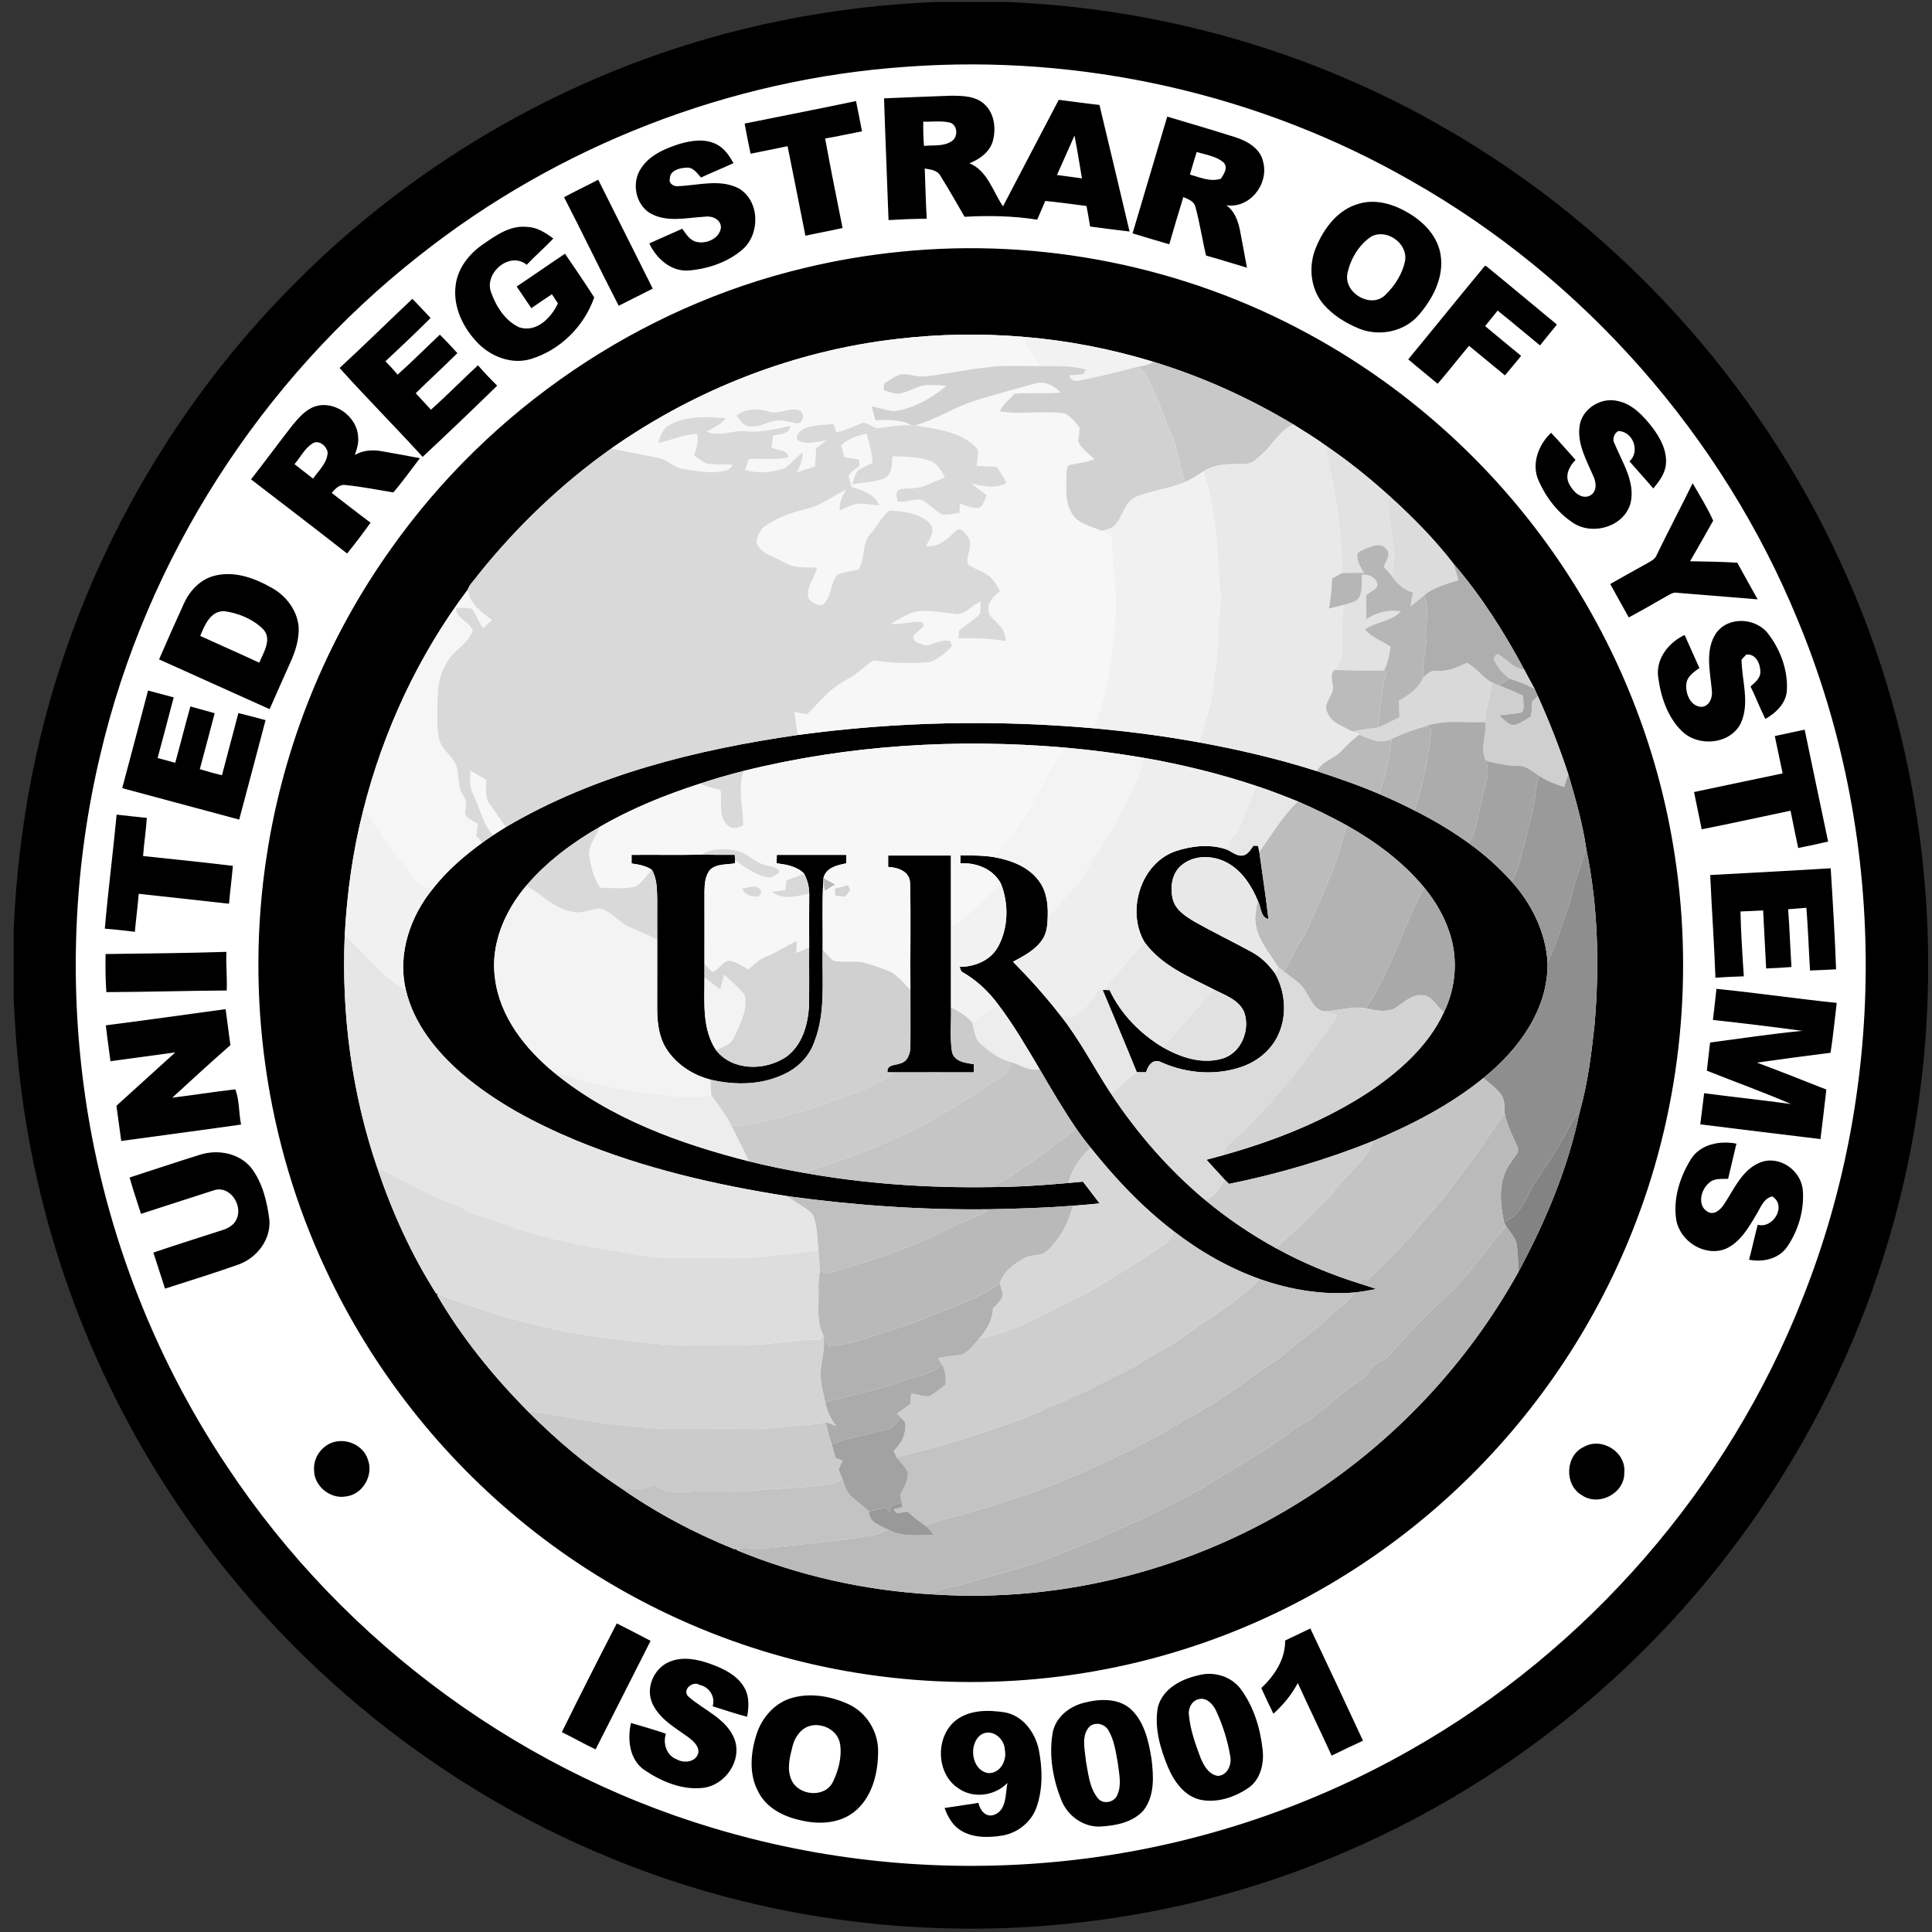 <?xml version="1.0" encoding="UTF-8"?>
<svg xmlns="http://www.w3.org/2000/svg" width="139" height="139" viewBox="0 0 139 139" fill="none">
  <rect x="0" y="0" width="139" height="139" fill="#333333" stroke="none"/>
  <g clip-path="url(#clip0_12_181)">
    <path d="M69.838 137.358C107.205 137.358 137.498 106.873 137.498 69.267C137.498 31.661 107.205 1.176 69.838 1.176C32.47 1.176 2.178 31.661 2.178 69.267C2.178 106.873 32.47 137.358 69.838 137.358Z" fill="white"></path>
    <path d="M67.349 0.143H72.364C83.412 0.57 94.357 3.665 103.947 9.216C116.364 16.338 126.485 27.437 132.445 40.514C139.389 55.561 140.613 73.153 135.924 89.049C131.911 102.817 123.491 115.218 112.254 124.04C106.444 128.628 99.891 132.259 92.936 134.761C77.255 140.422 59.523 140.062 44.091 133.744C30.948 128.422 19.547 118.89 11.894 106.898C5.897 97.558 2.195 86.737 1.233 75.658C1.115 74.428 1.07 73.192 0.985 71.96V66.934C1.286 59.459 2.724 52.026 5.363 45.028C8.729 36.046 13.976 27.779 20.666 20.936C27.659 13.731 36.234 8.093 45.599 4.544C52.548 1.894 59.929 0.446 67.349 0.143ZM65.234 4.802C52.548 5.668 40.169 10.469 30.179 18.38C18.801 27.304 10.528 40.166 7.215 54.306C5.361 62.093 4.972 70.227 6.03 78.163C7.322 87.924 10.884 97.372 16.354 105.533C24.819 118.304 37.941 127.871 52.663 131.911C60.551 134.105 68.851 134.747 76.981 133.849C85.575 132.903 93.97 130.18 101.492 125.894C114.18 118.71 124.311 107.072 129.674 93.449C135.864 77.948 135.743 60.028 129.344 44.615C123.91 31.352 113.941 20.042 101.522 13.006C90.585 6.736 77.78 3.881 65.234 4.802ZM63.604 7.076C65.213 7.004 66.824 6.945 68.435 6.886C69.255 6.892 70.194 6.902 70.831 7.501C71.566 8.177 71.682 9.306 71.408 10.221C71.153 10.982 70.458 11.463 69.747 11.748C71.049 12.28 71.427 13.774 72.162 14.846C73.505 12.294 74.826 9.73 76.175 7.18C77.149 7.317 78.126 7.432 79.102 7.553C79.832 10.585 80.549 13.622 81.268 16.657C80.32 16.542 79.374 16.426 78.427 16.297C78.35 15.802 78.266 15.308 78.169 14.819C77.18 14.695 76.195 14.553 75.203 14.457C75.013 14.907 74.819 15.357 74.624 15.804C72.893 15.529 71.146 15.499 69.399 15.597C68.825 14.613 68.266 13.618 67.661 12.652C67.438 12.239 66.942 12.194 66.532 12.126C66.575 13.331 66.606 14.535 66.674 15.738C65.757 15.738 64.842 15.781 63.926 15.834C63.825 12.914 63.697 9.996 63.604 7.076ZM66.425 8.75C66.418 9.333 66.429 9.918 66.476 10.499C67.141 10.422 67.887 10.559 68.472 10.156C68.938 9.861 68.913 9.012 68.359 8.823C67.729 8.668 67.067 8.778 66.425 8.75ZM76.043 12.589C76.641 12.673 77.242 12.75 77.842 12.832C77.671 11.803 77.506 10.774 77.306 9.752C76.89 10.7 76.466 11.645 76.043 12.589ZM53.572 8.891C56.245 8.351 58.919 7.831 61.587 7.272C61.734 7.997 61.882 8.721 62.018 9.448C61.132 9.615 60.254 9.816 59.365 9.965C59.758 12.116 60.191 14.259 60.619 16.403C59.733 16.606 58.835 16.765 57.947 16.96C57.519 14.813 57.098 12.664 56.664 10.518C55.778 10.708 54.888 10.876 54.002 11.06C53.848 10.34 53.703 9.617 53.572 8.891ZM83.979 8.388C85.61 8.879 87.248 9.351 88.871 9.871C89.751 10.149 90.707 10.696 90.89 11.692C91.28 13.282 89.893 15.022 88.225 14.766C88.816 15.173 89.071 15.881 89.209 16.559C89.386 17.457 89.545 18.358 89.712 19.258C88.731 18.971 87.757 18.656 86.772 18.386C86.492 17.226 86.323 16.039 86.008 14.889C85.911 14.469 85.48 14.33 85.138 14.175C84.79 15.306 84.45 16.438 84.125 17.576C83.241 17.326 82.366 17.048 81.484 16.788C82.316 13.989 83.15 11.189 83.979 8.388ZM86.097 10.931C85.928 11.471 85.767 12.014 85.61 12.558C86.333 12.763 87.081 13.106 87.839 12.857C88.054 12.519 88.363 12.096 88.054 11.709C87.518 11.228 86.76 11.144 86.097 10.931ZM48.837 10.371C49.725 10.102 50.749 9.941 51.6 10.409C52.138 10.694 52.476 11.22 52.774 11.735C52 12.095 51.209 12.413 50.436 12.773C50.145 12.456 49.859 11.995 49.359 12.067C48.897 12.077 48.172 12.276 48.195 12.853C48.081 13.195 48.498 13.442 48.792 13.395C50.234 13.338 51.802 12.849 53.158 13.559C54.665 14.447 54.705 16.814 53.438 17.936C52.373 18.863 50.957 19.34 49.567 19.46C48.3 19.567 47.22 18.611 46.717 17.514C47.502 17.15 48.3 16.816 49.087 16.456C49.365 16.845 49.645 17.326 50.162 17.412C50.848 17.557 51.773 17.148 51.868 16.379C51.88 15.791 51.233 15.509 50.729 15.589C49.406 15.658 47.952 16.039 46.738 15.317C45.71 14.658 45.436 13.139 46.108 12.13C46.715 11.175 47.805 10.706 48.837 10.371ZM40.583 14.191C41.39 13.747 42.225 13.362 43.04 12.931C44.344 15.544 45.652 18.157 46.963 20.766C46.147 21.177 45.331 21.587 44.515 21.998C43.176 19.411 41.919 16.78 40.583 14.191ZM97.8 14.649C99.009 14.299 100.288 14.699 101.337 15.325C102.452 15.979 103.455 17.025 103.649 18.358C103.896 19.952 103.086 21.494 102.075 22.663C101.04 23.868 99.242 24.231 97.788 23.645C96.817 23.248 95.886 22.673 95.198 21.867C94.259 20.748 94.121 19.1 94.691 17.778C95.262 16.391 96.292 15.042 97.8 14.649ZM98.611 17.048C97.742 17.654 97.147 18.658 96.939 19.692C96.675 21.079 98.626 22.229 99.66 21.23C100.356 20.557 100.919 19.683 101.096 18.718C101.269 17.457 99.703 16.401 98.611 17.048ZM34.687 17.623C35.638 16.962 36.685 16.195 37.907 16.325C38.627 16.338 39.25 16.745 39.81 17.162C39.194 17.815 38.512 18.396 37.896 19.049C36.668 18.04 34.777 19.663 35.346 21.069C35.708 22.078 36.367 23.103 37.369 23.555C38.599 23.948 39.67 22.857 40.14 21.822C39.995 21.605 39.851 21.388 39.707 21.171C39.208 21.497 38.716 21.832 38.228 22.174C37.873 21.656 37.531 21.13 37.171 20.615C38.337 19.839 39.483 19.031 40.65 18.255C41.361 19.295 42.074 20.336 42.752 21.398C42.022 23.484 40.306 25.186 38.199 25.827C36.87 26.232 35.422 25.702 34.452 24.756C33.35 23.66 32.569 22.106 32.783 20.514C32.935 19.313 33.722 18.3 34.687 17.623ZM64.857 18.104C74.894 17.101 85.215 19.164 94.088 23.997C100.857 27.656 106.784 32.874 111.302 39.128C115.931 45.519 119.077 52.996 120.374 60.799C121.901 69.865 120.99 79.343 117.696 87.924C115.018 94.953 110.776 101.367 105.389 106.585C99.823 111.981 93.041 116.103 85.688 118.497C77.471 121.2 68.573 121.726 60.09 120.081C51.983 118.517 44.282 114.914 37.843 109.72C31.741 104.802 26.759 98.477 23.444 91.35C19.118 82.145 17.637 71.629 19.188 61.571C20.395 53.615 23.5 45.961 28.17 39.429C35.259 29.422 45.999 22.1 57.894 19.276C60.184 18.724 62.514 18.333 64.857 18.104ZM64.531 24.386C57.169 25.229 50.059 28.002 43.986 32.263C40.376 34.823 37.148 37.917 34.379 41.379C34.153 41.727 33.78 42.026 33.656 42.421C30.111 47.129 27.567 52.593 26.129 58.317C25.373 61.272 24.957 64.309 24.8 67.356C24.561 72.977 25.315 78.656 27.13 83.985C28.191 87.148 29.577 90.222 31.36 93.036L31.495 93.112L31.446 93.177C33.234 96.243 35.496 99.025 37.985 101.541C40.006 103.583 42.225 105.453 44.62 107.027C47.171 108.824 49.956 110.295 52.844 111.463L52.984 111.447L52.991 111.523C57.467 113.373 62.269 114.441 67.098 114.709C76.525 115.345 86.121 112.841 94.073 107.71C100.367 103.669 105.635 98.035 109.266 91.47C111.207 87.856 112.824 84.015 113.656 79.982C114.238 77.933 114.501 75.787 114.728 73.667C115.08 69.466 114.979 65.189 114.122 61.055C113.865 59.242 113.347 57.468 112.835 55.71C112.208 53.791 111.467 51.914 110.638 50.076C110.558 49.9 110.48 49.728 110.404 49.554C110.154 49.102 109.913 48.646 109.672 48.191C108.226 45.49 106.576 42.873 104.571 40.557C103.202 38.778 101.609 37.172 99.944 35.668C98.525 34.387 97.032 33.181 95.453 32.107C94.681 31.538 93.859 31.045 93.051 30.535C89.889 28.638 86.51 27.104 82.986 26.031C79.966 25.113 76.851 24.501 73.705 24.241C70.652 23.977 67.574 24.024 64.531 24.386ZM106.815 19.149L106.893 19.119C108.611 20.518 110.307 21.941 112.015 23.351C111.607 23.85 111.199 24.347 110.797 24.851C109.777 24.018 108.776 23.164 107.75 22.344C107.452 22.718 107.149 23.089 106.85 23.463C107.707 24.184 108.578 24.89 109.44 25.604C109.052 26.074 108.667 26.543 108.274 27.006C107.412 26.3 106.557 25.583 105.692 24.881C104.926 25.78 104.211 26.721 103.434 27.611C102.734 27.018 102.015 26.451 101.319 25.853C103.158 23.625 104.967 21.37 106.815 19.149ZM24.433 26.475C26.205 24.846 27.915 23.148 29.67 21.501C30.119 21.949 30.537 22.424 30.98 22.878C29.919 23.94 28.826 24.971 27.729 25.995C28.035 26.3 28.331 26.621 28.609 26.954C29.646 26.023 30.632 25.035 31.646 24.079C32.081 24.507 32.495 24.955 32.907 25.407C31.924 26.385 30.898 27.317 29.911 28.291C30.274 28.688 30.636 29.084 31.005 29.477C32.163 28.444 33.249 27.335 34.388 26.281C34.829 26.79 35.29 27.276 35.77 27.746C34.002 29.475 32.214 31.186 30.406 32.87C28.446 30.709 26.378 28.647 24.433 26.475ZM113.642 30.673C113.803 29.402 115.2 28.544 116.411 28.855C117.466 29.08 118.232 29.926 118.873 30.742C119.45 31.501 119.95 32.428 119.855 33.413C119.789 34.086 119.365 34.64 118.951 35.142C118.384 34.487 117.806 33.842 117.233 33.192C118.032 32.478 117.474 31.021 116.431 31.012C116.114 31.178 115.976 31.612 116.166 31.927C116.722 33.286 117.674 34.679 117.309 36.214C116.827 37.9 114.612 38.543 113.197 37.632C112.087 36.906 111.234 35.799 110.7 34.589C110.156 33.392 110.682 31.992 111.596 31.139C112.198 31.773 112.765 32.439 113.354 33.087C112.921 33.523 112.571 34.192 112.886 34.798C113.146 35.34 113.755 35.975 114.402 35.655C114.923 35.365 114.853 34.684 114.621 34.227C114.139 33.104 113.471 31.941 113.642 30.673ZM22.651 29.248C24.056 28.771 25.717 29.973 25.766 31.454C25.816 31.896 25.672 32.322 25.531 32.735C26.102 32.394 26.788 32.346 27.431 32.457C28.358 32.619 29.285 32.788 30.21 32.964C29.58 33.789 28.976 34.638 28.302 35.428C27.169 35.244 26.04 35.015 24.899 34.902C24.456 34.812 24.118 35.15 23.869 35.467C24.798 36.179 25.717 36.906 26.66 37.604C26.121 38.361 25.558 39.1 24.973 39.822C22.682 38.029 20.371 36.261 18.062 34.489C19.079 33.187 20.056 31.855 21.073 30.554C21.512 30.032 21.986 29.477 22.651 29.248ZM22.474 31.907C21.918 32.271 21.611 32.897 21.189 33.396C21.634 33.744 22.081 34.086 22.524 34.434C22.934 33.847 23.548 33.31 23.574 32.543C23.486 32.076 22.946 31.614 22.474 31.907ZM121.78 34.765C122.286 35.653 122.842 36.525 123.257 37.458C122.713 38.438 122.154 39.41 121.594 40.38C122.727 40.395 123.86 40.417 124.991 40.485C125.473 41.367 125.968 42.241 126.454 43.121C124.528 42.953 122.601 42.816 120.675 42.65C120.36 42.58 120.099 42.801 119.839 42.932C118.957 43.434 118.08 43.945 117.185 44.422C116.74 43.62 116.289 42.824 115.851 42.018C116.726 41.524 117.597 41.027 118.479 40.544C118.745 40.385 119.07 40.252 119.19 39.935C120.031 38.201 120.931 36.495 121.78 34.765ZM13.249 43.387C13.686 42.427 14.514 41.596 15.571 41.391C16.955 41.091 18.358 41.61 19.549 42.29C20.581 42.859 21.382 43.906 21.487 45.106C21.529 46.02 21.238 46.911 20.859 47.729C20.371 48.826 19.878 49.919 19.399 51.02C16.745 49.831 14.094 48.634 11.444 47.44C12.034 46.082 12.631 44.729 13.249 43.387ZM14.405 45.752C15.818 46.401 17.246 47.021 18.655 47.678C18.958 46.941 19.605 45.977 18.923 45.257C18.177 44.528 17.136 44.101 16.111 43.968C15.136 43.962 14.718 44.989 14.405 45.752ZM123.465 45.56C124.334 44.318 126.334 44.43 127.218 45.603C128.085 46.731 128.629 48.185 128.561 49.622C128.53 50.574 127.785 51.286 127.012 51.726C126.625 50.962 126.324 50.16 125.945 49.391C126.238 49.121 126.6 48.849 126.652 48.421C126.676 47.819 126.357 47.005 125.632 47.097C125.549 47.187 125.379 47.369 125.296 47.459C125.319 48.979 125.91 50.588 125.238 52.045C124.464 53.569 122.2 53.754 121.019 52.616C119.952 51.587 119.468 50.074 119.289 48.633C119.157 47.336 120.088 46.209 121.201 45.685C121.561 46.475 121.909 47.271 122.266 48.063C121.862 48.349 121.37 48.666 121.328 49.209C121.244 49.904 121.631 50.842 122.431 50.856C123.013 50.807 123.24 50.134 123.156 49.628C123.034 48.288 122.659 46.761 123.465 45.56ZM10.651 49.679C11.267 49.845 11.881 50.011 12.497 50.173C12.12 51.63 11.727 53.084 11.339 54.537C11.762 54.646 12.186 54.762 12.608 54.879C12.981 53.531 13.319 52.172 13.698 50.827C14.279 50.993 14.864 51.149 15.445 51.312C15.099 52.657 14.732 53.995 14.376 55.337C14.903 55.499 15.431 55.649 15.97 55.773C16.354 54.281 16.768 52.796 17.149 51.302C17.806 51.458 18.453 51.642 19.106 51.812C18.482 54.198 17.841 56.582 17.209 58.966C14.403 58.213 11.597 57.462 8.793 56.703C9.413 54.363 10.043 52.024 10.651 49.679ZM57.395 52.88C64.455 51.918 71.622 51.769 78.719 52.401C81.259 52.628 83.791 52.958 86.302 53.418C89.152 53.936 91.98 54.601 94.743 55.479C96.255 55.982 97.767 56.492 99.23 57.126C100.095 57.492 100.946 57.889 101.78 58.317C103.14 58.999 104.452 59.778 105.686 60.67C106.811 61.479 107.847 62.408 108.774 63.439C110.204 65.05 111.219 67.084 111.339 69.267C111.392 72.646 109.229 75.535 106.722 77.563C104.353 79.493 101.613 80.899 98.814 82.081C95.457 83.434 91.968 84.457 88.424 85.178C88.344 85.098 88.183 84.938 88.101 84.859C87.66 84.392 87.234 83.911 86.799 83.44C87.194 83.332 87.586 83.225 87.979 83.117C91.758 82.063 95.47 80.596 98.743 78.394C100.826 76.951 102.798 75.171 103.883 72.828C104.745 71.076 104.913 68.989 104.3 67.131C103.914 65.925 103.259 64.82 102.458 63.846C100.937 62.013 98.997 60.576 96.939 59.408C95.781 58.773 94.597 58.182 93.383 57.664C92.402 57.269 91.418 56.882 90.414 56.553C87.759 55.669 85.034 54.998 82.279 54.521C80.398 54.196 78.501 53.954 76.601 53.784C68.878 53.123 61.027 53.59 53.493 55.468C52.449 55.737 51.408 56.025 50.387 56.373C47.89 57.177 45.436 58.163 43.162 59.484C41.188 60.615 39.334 61.998 37.849 63.738C36.314 65.557 35.27 67.957 35.611 70.382C35.956 73.151 37.793 75.472 39.886 77.183C43.908 80.477 48.905 82.286 53.876 83.549C55.164 83.874 56.468 84.138 57.776 84.369C62.23 85.174 66.766 85.479 71.288 85.407C73.155 85.403 75.023 85.278 76.882 85.11C77.226 85.077 77.57 85.045 77.914 85.014C78.315 85.534 78.715 86.056 79.115 86.581C78.478 86.643 77.84 86.702 77.205 86.749C75.207 86.899 73.204 86.964 71.202 87.001C66.35 87.062 61.495 86.725 56.688 86.064C51.485 85.253 46.312 84.058 41.431 82.041C38.5 80.817 35.645 79.313 33.214 77.234C31.39 75.64 29.767 73.648 29.203 71.232C28.572 68.62 29.53 65.872 31.207 63.859C32.196 62.61 33.413 61.563 34.695 60.631C34.954 60.443 35.216 60.261 35.48 60.087C35.78 59.889 36.081 59.694 36.388 59.508C42.781 55.732 50.115 53.932 57.395 52.88ZM127.69 52.958C128.405 52.798 129.122 52.655 129.839 52.497C130.405 55.18 130.953 57.867 131.526 60.548C130.811 60.715 130.092 60.865 129.375 61.012C129.19 60.116 128.992 59.224 128.823 58.327C126.691 58.771 124.567 59.246 122.431 59.666C122.253 58.771 122.058 57.879 121.88 56.985C124.006 56.541 126.126 56.082 128.254 55.644C128.069 54.748 127.879 53.852 127.69 52.958ZM8.391 58.61C9.114 58.693 9.838 58.771 10.563 58.843C10.505 59.76 10.361 60.67 10.293 61.587C12.448 61.814 14.603 62.035 16.755 62.295C16.677 63.204 16.555 64.11 16.477 65.019C14.312 64.771 12.147 64.546 9.982 64.305C9.906 65.219 9.784 66.126 9.704 67.039C8.983 66.959 8.262 66.865 7.54 66.814C7.779 64.075 8.132 61.348 8.391 58.61ZM90.178 60.844C90.262 60.848 90.431 60.852 90.517 60.855C90.538 60.963 90.581 61.182 90.604 61.292C90.822 62.901 91.076 64.509 91.259 66.124C90.666 65.987 90.746 65.228 90.487 64.788C90.05 63.744 89.403 62.723 88.408 62.138C87.392 61.528 85.977 61.454 85.025 62.234C84.31 62.803 84.17 63.834 84.374 64.681C84.558 65.445 85.264 65.903 85.891 66.282C87.263 67.061 88.688 67.745 90.073 68.504C90.74 68.868 91.294 69.412 91.731 70.031C92.518 71.412 92.621 73.2 91.881 74.621C91.381 75.588 90.495 76.317 89.489 76.698C87.58 77.414 85.425 77.256 83.575 76.438C82.978 76.118 82.605 76.626 82.454 77.144C82.23 77.142 82.009 77.14 81.787 77.14C80.985 75.161 80.155 73.196 79.335 71.226C79.362 71.226 79.416 71.226 79.444 71.225C79.541 71.228 79.733 71.232 79.83 71.236C80.648 72.955 82.026 74.369 83.649 75.339C84.928 76.076 86.484 76.597 87.951 76.157C89.304 75.762 89.976 74.088 89.508 72.805C89.115 71.911 88.117 71.6 87.322 71.183C85.538 70.272 83.554 69.466 82.343 67.781C81.022 65.543 82.059 62.117 84.572 61.241C85.742 60.85 87.054 60.709 88.239 61.11C88.618 61.272 88.966 61.61 89.405 61.552C89.784 61.493 89.974 61.127 90.178 60.844ZM45.438 61.505C47.111 61.491 48.784 61.522 50.455 61.489C51.258 61.501 52.059 61.507 52.861 61.501C52.867 61.595 52.877 61.784 52.883 61.878L52.873 62.111C52.288 62.221 51.606 62.131 51.122 62.543C50.737 62.958 50.696 63.562 50.683 64.1C50.683 65.848 50.689 67.597 50.683 69.345C50.683 69.67 50.683 69.994 50.683 70.319C50.694 72.083 50.492 74.004 51.516 75.554C52.704 77.074 55.067 77.05 56.567 76.035C57.727 75.191 58.149 73.685 58.205 72.308C58.233 70.933 58.205 69.556 58.217 68.181C58.213 66.883 58.213 65.586 58.221 64.288C58.219 63.789 58.087 63.304 57.859 62.864C57.34 62.318 56.581 62.203 55.873 62.109C55.877 61.906 55.883 61.704 55.889 61.503C57.554 61.503 59.222 61.501 60.887 61.503V62.115C60.232 62.244 59.437 62.416 59.245 63.169C59.239 63.234 59.231 63.365 59.227 63.431C59.144 65.06 59.206 66.693 59.189 68.324C59.134 70.528 59.414 72.824 58.6 74.93C58.267 75.916 57.515 76.718 56.602 77.189C54.927 78.065 52.927 78.11 51.118 77.674C49.853 77.35 48.683 76.593 47.962 75.486C47.428 74.666 47.294 73.657 47.282 72.697C47.282 71.004 47.286 69.308 47.284 67.614C47.278 66.635 47.288 65.657 47.284 64.677C47.261 63.963 47.274 63.202 46.891 62.571C46.458 62.285 45.943 62.193 45.438 62.125C45.438 61.97 45.438 61.659 45.438 61.505ZM63.899 61.552C65.405 61.552 66.911 61.55 68.417 61.552C68.419 63.273 68.419 64.992 68.419 66.711C68.415 68.631 68.417 70.552 68.419 72.472C68.452 73.516 68.332 74.576 68.483 75.615C68.6 76.38 69.455 76.474 70.071 76.565C70.069 76.712 70.067 77.005 70.065 77.152C68.178 77.148 66.291 77.146 64.404 77.152C64.264 77.152 63.989 77.146 63.849 77.146C63.792 76.565 64.42 76.661 64.791 76.503C65.324 76.364 65.508 75.752 65.499 75.259C65.514 73.917 65.495 72.574 65.502 71.23C65.475 68.661 65.543 66.085 65.475 63.517C65.444 62.684 64.593 62.406 63.899 62.371V61.552ZM69.09 62.115C69.092 61.925 69.096 61.736 69.101 61.548C69.906 61.54 70.716 61.538 71.513 61.665C72.726 61.886 74.002 62.35 74.754 63.39C75.291 64.112 75.411 65.039 75.38 65.915C75.365 66.488 75.332 67.102 74.997 67.591C74.498 68.356 73.656 68.776 72.879 69.195C74.086 70.413 75.236 71.69 76.288 73.049C77.683 74.796 78.692 76.806 79.92 78.668C81.803 81.521 84.067 84.128 86.686 86.317C88.274 87.644 89.996 88.808 91.807 89.803C93.725 90.858 95.754 91.7 97.841 92.352C98.235 92.477 98.63 92.604 99.024 92.741C98.504 92.839 97.983 92.933 97.458 92.991C95.151 93.185 92.823 92.792 90.647 92.029C88.41 91.231 86.325 90.034 84.444 88.583C82.192 86.862 80.229 84.787 78.466 82.569C78.105 82.129 77.761 81.676 77.438 81.206C76.49 79.82 75.643 78.369 74.795 76.919C73.859 75.341 72.936 73.747 71.826 72.284C71.111 71.311 70.219 70.481 69.168 69.895C69.134 69.812 69.068 69.646 69.035 69.564C70.126 69.562 71.274 69.101 71.816 68.101C72.551 66.732 72.584 65.013 72.014 63.58C71.455 62.508 70.242 62.048 69.09 62.115ZM123.044 62.956C125.933 62.795 128.823 62.651 131.711 62.469C131.864 64.892 132.012 67.315 132.099 69.74C131.474 69.767 130.85 69.803 130.226 69.824C130.129 68.32 130.086 66.814 129.962 65.312C129.523 65.346 129.085 65.379 128.65 65.416C128.757 66.799 128.798 68.187 128.889 69.572C128.283 69.621 127.674 69.656 127.068 69.676C127.004 68.283 126.913 66.893 126.851 65.502C126.306 65.533 125.762 65.557 125.22 65.576C125.255 67.133 125.358 68.688 125.461 70.243C124.779 70.26 124.099 70.297 123.419 70.343C123.333 67.878 123.149 65.418 123.044 62.956ZM7.594 68.639C10.493 68.596 13.393 68.578 16.288 68.483C16.251 69.41 16.347 70.337 16.312 71.262C13.424 71.279 10.54 71.371 7.652 71.379C7.582 70.466 7.584 69.552 7.594 68.639ZM123.491 71.144C126.38 71.432 129.256 71.854 132.144 72.155C132 73.352 131.886 74.553 131.701 75.744C129.935 75.963 128.172 76.202 126.409 76.452C128.083 77.07 129.738 77.737 131.398 78.388C131.27 79.577 131.116 80.764 130.976 81.951C128.094 81.594 125.21 81.259 122.328 80.893C122.428 80.146 122.511 79.399 122.606 78.652C124.686 78.926 126.771 79.145 128.85 79.429C126.86 78.566 124.814 77.835 122.801 77.029C122.878 76.354 122.958 75.681 123.034 75.007C125.245 74.717 127.453 74.379 129.674 74.166C127.533 73.873 125.385 73.616 123.238 73.38C123.321 72.635 123.419 71.889 123.491 71.144ZM7.615 73.769C10.491 73.403 13.362 72.996 16.232 72.605C16.347 73.468 16.465 74.33 16.576 75.195C15.165 76.433 13.777 77.698 12.398 78.973C13.912 78.791 15.418 78.546 16.933 78.373C17.227 79.143 17.176 80.078 17.345 80.907C14.473 81.32 11.595 81.691 8.723 82.09C8.604 81.245 8.492 80.4 8.377 79.556C9.782 78.269 11.207 77.005 12.611 75.717C11.057 75.928 9.502 76.141 7.948 76.35C7.835 75.49 7.709 74.631 7.615 73.769ZM121.658 83.397C122.34 82.307 123.751 82.051 124.929 82.282C124.73 83.125 124.528 83.97 124.33 84.812C123.862 84.834 123.314 84.746 122.948 85.116C122.367 85.591 122.095 86.741 122.851 87.175C123.316 87.472 123.8 87.019 124.042 86.639C124.777 85.536 125.35 84.124 126.676 83.62C128.038 83.113 129.593 84.208 129.705 85.638C129.82 87.044 129.387 88.503 128.605 89.666C128.005 90.57 126.849 90.832 125.838 90.631C126.063 89.798 126.235 88.949 126.462 88.116C127.573 88.429 128.576 86.731 127.505 86.076C126.866 86.228 126.666 86.903 126.351 87.398C125.791 88.343 125.193 89.393 124.145 89.852C122.647 90.443 120.861 89.313 120.597 87.748C120.366 86.232 120.863 84.674 121.658 83.397ZM14.392 83.078C15.67 82.673 17.217 82.955 18.088 84.038C18.894 85.11 19.221 86.467 19.382 87.779C19.485 89.201 18.478 90.49 17.186 90.969C15.429 91.593 13.647 92.142 11.873 92.712C11.589 91.849 11.319 90.981 11.037 90.118C12.674 89.561 14.322 89.047 15.964 88.513C16.399 88.384 16.842 88.143 17.025 87.701C17.495 86.692 16.508 85.225 15.348 85.651C13.61 86.201 11.881 86.776 10.146 87.333C9.871 86.461 9.566 85.599 9.325 84.717C11.014 84.173 12.697 83.606 14.392 83.078ZM23.758 103.843C24.771 103.392 26.106 103.906 26.459 104.987C26.907 106.12 26.104 107.528 24.891 107.663C23.768 107.872 22.583 106.92 22.596 105.76C22.542 104.948 23.037 104.182 23.758 103.843ZM113.964 104.094C115.235 103.368 117.012 104.469 116.86 105.953C116.901 107.451 115 108.416 113.799 107.567C112.526 106.835 112.61 104.692 113.964 104.094ZM44.375 116.796C45.191 117.206 45.999 117.627 46.808 118.053C45.484 120.654 44.173 123.261 42.851 125.862C42.029 125.473 41.24 125.017 40.422 124.622C41.712 122 43.036 119.393 44.375 116.796ZM92.46 118.028C93.064 117.74 93.671 117.453 94.275 117.163C95.548 119.851 96.815 122.54 98.062 125.238C97.306 125.59 96.551 125.941 95.806 126.312C95.01 124.564 94.166 122.837 93.371 121.087C92.928 121.927 92.32 122.663 91.617 123.296C91.317 122.686 91.026 122.07 90.744 121.452C91.692 120.557 92.479 119.389 92.46 118.028ZM48.184 119.553C49.128 119.16 50.176 119.377 51.102 119.706C52.057 120.054 53.081 120.531 53.582 121.472C53.924 122.098 53.87 122.835 53.755 123.514C52.919 123.293 52.097 123.021 51.273 122.761C51.485 122.057 51.015 121.358 50.321 121.218C49.853 120.91 49.066 121.558 49.503 122.037C50.623 123.048 52.263 123.621 52.85 125.135C53.407 126.697 52.15 128.473 50.547 128.633C49.062 128.796 47.581 128.17 46.369 127.349C45.286 126.615 45.125 125.146 45.397 123.961C46.236 124.21 47.08 124.444 47.908 124.734C47.678 125.442 47.962 126.324 48.701 126.584C49.225 126.883 50.088 126.776 50.244 126.099C50.298 125.594 49.849 125.24 49.497 124.965C48.561 124.298 47.478 123.688 46.959 122.606C46.402 121.48 47.041 120.003 48.184 119.553ZM86.195 120.539C87.299 120.22 88.577 120.59 89.271 121.528C90.204 122.792 90.676 124.352 90.843 125.903C90.956 126.911 90.676 128.064 89.79 128.653C88.806 129.314 87.563 129.727 86.379 129.488C85.233 129.24 84.489 128.201 84.047 127.178C83.482 125.823 83.041 124.327 83.299 122.849C83.622 121.519 84.965 120.809 86.195 120.539ZM86.177 122.268C85.744 122.393 85.513 122.862 85.528 123.294C85.618 124.392 85.985 125.444 86.375 126.467C86.612 127.03 86.968 127.687 87.641 127.771C88.332 127.712 88.641 126.928 88.507 126.32C88.321 125.211 87.973 124.126 87.504 123.105C87.277 122.61 86.778 122.055 86.177 122.268ZM57.063 122.135C58.378 121.785 59.793 122.045 61.017 122.596C62.343 123.191 63.219 124.617 63.176 126.073C63.165 127.642 62.72 129.379 61.429 130.378C60.329 131.233 58.829 131.272 57.529 130.945C56.34 130.681 55.131 130.057 54.562 128.923C53.86 127.642 54.004 126.079 54.443 124.736C54.845 123.519 55.803 122.455 57.063 122.135ZM58.347 124.151C57.659 124.309 57.199 124.941 57.03 125.598C56.826 126.386 56.592 127.265 56.936 128.047C57.43 129.187 59.301 129.384 59.906 128.24C60.32 127.401 60.582 126.422 60.442 125.485C60.298 124.525 59.249 123.959 58.347 124.151ZM78.041 122.495C79.156 122.213 80.513 122.16 81.408 123.013C82.337 123.918 82.638 125.266 82.841 126.506C83.002 127.757 83.089 129.203 82.267 130.257C81.476 131.137 80.225 131.36 79.102 131.416C77.881 131.436 76.766 130.597 76.34 129.465C75.753 127.982 75.466 126.324 75.724 124.738C75.901 123.564 76.943 122.751 78.041 122.495ZM78.404 124.204C77.765 124.849 78.058 125.866 78.122 126.67C78.295 127.583 78.371 128.596 78.966 129.351C79.331 129.85 80.157 129.699 80.384 129.148C80.72 128.422 80.51 127.603 80.423 126.848C80.275 126.04 80.167 125.188 79.739 124.472C79.469 124.024 78.818 123.867 78.404 124.204ZM68.804 123.744C69.791 123.007 71.113 123.017 72.275 123.195C73.594 123.422 74.484 124.652 74.743 125.907C75.001 127.247 75.036 128.675 74.591 129.979C74.232 131.057 73.248 131.862 72.143 132.056C71.121 132.226 69.972 132.246 69.07 131.659C68.513 131.295 68.182 130.691 67.959 130.079C68.771 129.965 69.581 129.83 70.394 129.711C70.506 130.229 70.905 130.773 71.505 130.577C72.44 130.251 72.323 129.07 72.481 128.279C71.575 129.208 70.038 129.422 68.963 128.669C67.325 127.617 67.275 124.914 68.804 123.744ZM70.631 124.773C69.63 125.401 69.869 127.417 71.134 127.57C71.985 127.575 72.457 126.641 72.294 125.88C72.269 125.088 71.387 124.353 70.631 124.773Z" fill="black"></path>
    <path d="M64.531 24.386C67.574 24.024 70.652 23.977 73.705 24.241C73.822 25.063 74.397 25.685 74.85 26.342C73.581 26.346 72.304 26.252 71.043 26.428C69.611 26.569 68.206 26.889 66.775 27.05C66.153 27.198 65.547 26.903 64.925 26.919C64.422 26.995 64.022 27.349 63.598 27.603C63.592 27.718 63.581 27.951 63.575 28.069C63.948 28.182 64.323 28.368 64.723 28.317C65.341 28.221 65.868 27.832 66.482 27.724C67.018 27.668 67.558 27.724 68.097 27.75C67.02 28.665 65.743 29.373 64.338 29.582C63.786 29.522 63.254 29.349 62.712 29.236C62.805 29.569 62.895 29.901 62.98 30.237C63.866 30.187 64.779 30.175 65.594 30.587C64.838 30.574 64.088 30.668 63.342 30.783C62.807 30.939 62.403 30.202 61.882 30.492C61.322 30.721 60.774 30.99 60.172 31.088C60.12 30.938 60.014 30.638 59.96 30.488C59.28 30.591 58.567 30.568 57.912 30.803C57.605 30.963 57.102 31.356 57.455 31.712C58.083 32.021 58.818 31.776 59.474 31.679C59.22 31.87 58.969 32.066 58.716 32.262C58.693 32.694 58.67 33.128 58.646 33.56C58.207 33.703 57.768 33.842 57.329 33.981C57.56 33.531 57.747 33.05 57.758 32.535C57.306 32.883 56.936 33.331 56.483 33.679C55.566 33.981 54.546 34.102 53.609 33.809C53.693 33.548 53.776 33.29 53.862 33.032C54.804 32.946 55.774 33.126 56.703 32.913C56.752 32.346 55.879 32.418 55.5 32.187C55.547 31.902 55.592 31.614 55.64 31.329C56.12 31.239 56.775 31.264 56.868 30.638C55.813 30.867 54.752 31.131 53.662 31.029C52.717 30.922 51.759 31.464 50.85 31.055C51.318 30.758 51.894 30.574 52.202 30.079C50.84 29.987 49.369 29.891 48.135 30.591C47.651 30.836 47.505 31.403 47.36 31.882C48.294 31.665 49.186 31.254 50.158 31.213C50.273 31.743 50.109 32.262 49.925 32.752C50.212 32.962 50.49 33.194 50.815 33.347C51.445 33.443 52.084 33.392 52.719 33.439C52.612 33.662 52.422 33.818 52.175 33.857C51.18 34.125 50.152 33.861 49.155 33.744C48.506 33.672 48.067 33.087 47.434 32.964C46.291 32.7 45.129 32.529 43.986 32.264C50.059 28.002 57.169 25.229 64.531 24.386ZM53.001 29.893C53.252 30.247 53.53 30.734 54.035 30.681C54.725 30.75 55.31 30.265 55.992 30.257C56.449 30.232 56.886 30.396 57.335 30.464C57.832 30.47 57.951 29.66 57.473 29.506C56.719 29.295 55.982 29.876 55.23 29.588C54.482 29.363 53.639 29.4 53.001 29.893ZM69.801 28.953C71.34 28.436 72.914 28.026 74.478 27.595C75.161 27.386 75.852 27.742 76.305 28.243C75.194 28.333 74.078 28.247 72.967 28.323C72.663 28.776 72.115 29.074 71.945 29.604C73.505 29.837 75.104 29.524 76.667 29.758C77.057 30.022 77.397 30.372 77.664 30.764C77.683 31.102 77.584 31.434 77.572 31.773C77.819 32.306 78.324 32.645 78.744 33.03C78.192 33.257 77.597 33.324 77.016 33.437C76.68 33.484 76.778 33.936 76.725 34.174C76.721 35.138 76.595 36.222 77.191 37.053C77.664 37.728 78.534 37.863 79.236 38.191C79.465 38.279 79.692 38.367 79.922 38.457C80.073 39.633 80.05 40.824 80.207 42.001C80.417 43.722 80.137 45.445 79.97 47.156C79.791 48.951 79.286 50.696 78.719 52.401C71.622 51.77 64.455 51.918 57.395 52.88C57.307 52.325 57.222 51.771 57.148 51.216C57.455 51.275 57.766 51.335 58.075 51.398C58.631 50.825 59.157 50.222 59.754 49.689C60.382 49.129 61.181 48.822 61.828 48.29C62.166 48.034 62.465 47.717 62.848 47.524C64.171 47.7 65.514 47.755 66.847 47.645C67.49 47.438 68.052 46.99 68.487 46.474C68.46 46.389 68.406 46.223 68.38 46.139C67.737 45.912 67.166 46.444 66.546 46.432C66.225 46.301 65.605 46.204 65.722 45.736C65.949 45.494 66.216 45.298 66.449 45.063C66.511 44.731 66.126 44.708 65.895 44.725C65.296 44.797 64.704 44.919 64.099 44.891C64.673 44.545 65.248 44.162 65.909 44.004C66.806 43.853 67.708 44.062 68.604 44.152C69.405 44.361 69.875 43.528 70.557 43.282C70.557 43.571 70.541 43.859 70.514 44.148C70.075 44.633 69.488 44.952 68.989 45.368C68.985 45.509 68.979 45.789 68.977 45.93C70.1 45.887 71.224 45.926 72.333 46.125C72.432 45.284 71.682 44.827 71.212 44.267C70.874 43.544 71.394 42.93 71.956 42.544C71.762 42.216 71.583 41.87 71.325 41.586C70.848 41.092 70.11 41.007 69.611 40.548C69.519 39.912 70.054 39.22 69.638 38.629C69.442 38.355 69.111 37.835 68.759 38.205C68.167 38.766 67.529 39.417 66.629 39.273C66.88 38.795 67.341 38.162 66.896 37.657C66.153 36.902 65.005 36.787 64.004 36.728C63.439 37.157 63.124 37.818 62.679 38.357C61.964 39.052 62.276 40.155 61.767 40.968C61.254 41.101 60.699 41.133 60.224 41.373C59.746 41.958 59.836 42.842 59.315 43.401C58.961 43.741 58.475 43.354 58.192 43.104C57.904 42.279 58.65 41.62 58.777 40.839C57.966 40.812 57.102 40.894 56.383 40.44C55.704 40.035 54.739 39.869 54.426 39.048C54.459 38.651 54.639 38.269 54.894 37.968C55.807 37.278 56.905 36.877 58.011 36.621C59.066 36.376 59.927 35.69 60.883 35.221C60.601 35.674 60.374 36.171 60.403 36.722C60.835 36.552 61.251 36.329 61.705 36.228C62.23 36.232 62.747 36.335 63.27 36.368C62.926 35.559 62.039 35.252 61.262 35.037C61.188 34.755 61.107 34.477 61.066 34.19C61.26 33.902 61.579 33.73 61.841 33.515C61.83 33.4 61.802 33.171 61.791 33.056C61.443 33.003 61.099 32.95 60.753 32.901C60.673 32.612 60.596 32.32 60.516 32.033C61.027 31.563 61.682 31.337 62.346 31.2C62.545 31.888 62.729 32.584 62.78 33.304C62.45 33.458 62.105 33.591 61.808 33.805C61.48 34.045 61.451 34.491 61.311 34.841C62.074 34.708 62.873 34.694 63.608 34.438C64.204 34.123 64.171 33.408 64.214 32.827C65.124 32.84 66.052 32.86 66.923 33.155C67.461 33.339 67.708 33.895 67.992 34.342C67.494 34.542 67.008 34.771 66.509 34.964C65.963 35.191 65.359 35.095 64.789 35.189C64.385 35.31 64.494 35.77 64.579 36.077C65.124 36.22 65.683 35.86 66.241 35.948C66.81 36.191 67.209 36.701 67.747 36.994C68.171 37.082 68.606 36.94 69.031 36.902C69.043 36.679 69.055 36.456 69.066 36.233C69.529 36.4 70.009 36.623 70.514 36.521C70.775 36.29 70.856 35.934 70.99 35.625C70.621 35.359 70.262 35.084 69.906 34.8C70.728 34.964 71.633 35.205 72.411 34.749C72.205 34.344 71.972 33.953 71.7 33.59C71.22 33.574 70.742 33.546 70.263 33.515C70.291 33.116 70.438 32.692 70.316 32.303C69.189 31.02 67.399 30.887 65.831 30.599C67.228 30.245 68.441 29.414 69.801 28.953ZM53.493 55.468C61.027 53.59 68.878 53.123 76.601 53.784C75.388 55.481 74.642 57.464 73.427 59.162C72.87 60.058 72.143 60.824 71.513 61.665C70.716 61.538 69.906 61.54 69.101 61.548C69.096 61.736 69.092 61.925 69.09 62.115C70.242 62.048 71.455 62.508 72.014 63.58C70.776 64.581 69.811 65.905 68.419 66.711C68.419 64.992 68.419 63.273 68.417 61.552C66.911 61.55 65.405 61.552 63.899 61.552V62.371C64.593 62.406 65.444 62.684 65.475 63.517C65.543 66.085 65.475 68.661 65.502 71.23C65.003 70.722 64.56 70.104 63.874 69.84C63.304 69.613 62.727 69.402 62.133 69.253C61.41 69.085 60.65 69.304 59.935 69.109C59.653 68.882 59.428 68.592 59.189 68.324C59.206 66.693 59.144 65.06 59.227 63.431C59.263 63.65 59.301 63.869 59.344 64.088C59.587 63.936 59.828 63.783 60.073 63.633C59.793 63.484 59.513 63.333 59.245 63.169C59.437 62.416 60.232 62.244 60.887 62.115V61.503C59.222 61.501 57.554 61.503 55.889 61.503C55.883 61.704 55.877 61.906 55.873 62.109C56.581 62.203 57.34 62.318 57.859 62.864C57.434 63.024 57.006 63.183 56.579 63.337C56.553 63.57 56.528 63.803 56.503 64.037C56.18 64.079 55.86 64.12 55.539 64.168C56.307 64.765 57.358 64.495 58.221 64.288C58.213 65.586 58.213 66.883 58.217 68.181C57.906 68.307 57.601 68.442 57.286 68.553C57.304 68.269 57.323 67.986 57.34 67.704C56.6 67.996 55.969 68.5 55.222 68.782C54.686 68.974 54.264 69.367 53.856 69.752C53.413 69.521 52.995 69.197 52.492 69.116C51.981 69.142 51.755 69.754 51.309 69.918C51.042 69.819 50.891 69.533 50.685 69.345C50.689 67.597 50.685 65.848 50.685 64.1C50.698 63.562 50.739 62.958 51.124 62.543C51.608 62.131 52.29 62.221 52.875 62.111L52.885 61.878C53.586 62.414 54.342 62.942 55.222 63.12C55.568 63.208 55.846 62.934 56.087 62.731C55.889 62.338 55.417 62.363 55.055 62.236C54.291 62.066 53.775 61.364 53.007 61.2C52.154 61.045 51.223 61.016 50.457 61.489C48.786 61.522 47.113 61.491 45.44 61.505C45.44 61.659 45.44 61.97 45.44 62.125C45.945 62.193 46.46 62.285 46.893 62.571C46.524 62.979 46.215 63.464 45.749 63.773C44.917 64.006 44.035 63.856 43.182 63.877C42.768 63.242 42.538 62.508 42.426 61.761C42.216 60.912 42.879 60.226 43.162 59.485C45.436 58.163 47.89 57.177 50.387 56.373C50.836 56.606 51.33 56.731 51.825 56.815C51.975 57.66 51.649 58.724 52.344 59.377C52.669 59.717 53.112 59.551 53.477 59.393C53.462 58.081 53.075 56.76 53.493 55.468ZM53.39 63.926C53.53 64.344 54.006 64.519 54.41 64.501C54.639 64.552 54.896 64.221 54.703 64.034C54.404 63.568 53.808 63.895 53.39 63.926ZM60.05 63.936C60.065 64.065 60.096 64.327 60.112 64.456C60.343 64.472 60.576 64.489 60.811 64.507C60.932 64.35 61.054 64.194 61.179 64.039C61.138 63.951 61.056 63.773 61.015 63.684C60.693 63.768 60.372 63.852 60.05 63.936ZM33.85 55.46C34.235 55.659 34.608 55.88 34.973 56.117C35.006 56.684 34.843 57.339 35.21 57.826C35.603 58.388 36.017 58.931 36.388 59.508C36.081 59.694 35.78 59.889 35.48 60.087C34.713 59.285 34.553 58.159 34.068 57.198C33.776 56.664 33.827 56.045 33.85 55.46Z" fill="#F7F7F7"></path>
    <path d="M73.705 24.241C76.851 24.501 79.966 25.113 82.986 26.031C82.654 26.281 82.24 26.324 81.846 26.389C80.386 26.768 78.927 27.151 77.442 27.411C77.189 27.405 76.991 27.245 76.937 27.001C77.261 26.971 77.586 26.948 77.912 26.926C77.973 26.842 78.095 26.672 78.155 26.588C77.077 26.289 75.956 26.342 74.85 26.342C74.397 25.684 73.822 25.063 73.705 24.241ZM68.419 66.711C69.811 65.905 70.777 64.581 72.014 63.58C72.584 65.013 72.551 66.732 71.816 68.101C71.274 69.101 70.126 69.562 69.035 69.564C69.068 69.646 69.135 69.812 69.168 69.895C70.219 70.481 71.111 71.311 71.826 72.284C71.183 72.689 70.623 73.229 69.921 73.538C69.521 73.055 68.96 72.766 68.419 72.472C68.417 70.552 68.415 68.631 68.419 66.711Z" fill="#F2F2F2"></path>
    <path d="M82.986 26.031C86.51 27.104 89.889 28.638 93.051 30.535C91.91 31.059 91.414 32.312 90.406 33.011C89.945 33.523 89.236 33.37 88.626 33.396C87.918 33.39 87.194 33.525 86.589 33.914C86.165 34.184 85.746 34.462 85.291 34.677C84.792 33.548 84.801 32.264 84.228 31.164C83.818 30.249 83.561 29.273 83.107 28.378C82.747 27.679 82.588 26.795 81.846 26.389C82.24 26.324 82.654 26.281 82.986 26.031Z" fill="#C8C8C8"></path>
    <path d="M71.043 26.428C72.304 26.252 73.581 26.346 74.85 26.342C75.955 26.342 77.077 26.289 78.155 26.588C78.095 26.672 77.972 26.842 77.912 26.926C77.586 26.948 77.261 26.971 76.937 27.001C76.991 27.245 77.189 27.405 77.442 27.411C78.927 27.151 80.386 26.768 81.846 26.389C82.588 26.795 82.747 27.679 83.107 28.378C83.561 29.273 83.818 30.249 84.228 31.164C84.801 32.263 84.792 33.548 85.291 34.677C84.168 35.142 82.944 35.283 81.812 35.719C80.934 36.018 80.845 37.09 80.269 37.706C80.044 38.062 79.603 38.097 79.236 38.191C78.534 37.862 77.664 37.728 77.191 37.053C76.595 36.222 76.721 35.138 76.725 34.174C76.777 33.935 76.68 33.484 77.016 33.437C77.597 33.323 78.192 33.257 78.744 33.03C78.324 32.645 77.819 32.306 77.572 31.773C77.584 31.434 77.683 31.102 77.664 30.763C77.397 30.372 77.057 30.022 76.667 29.758C75.104 29.523 73.505 29.836 71.944 29.604C72.115 29.074 72.663 28.776 72.967 28.323C74.078 28.246 75.194 28.332 76.305 28.242C75.852 27.742 75.161 27.386 74.478 27.595C72.914 28.026 71.34 28.436 69.801 28.952C68.441 29.414 67.228 30.245 65.831 30.599C65.77 30.595 65.654 30.589 65.594 30.587C64.779 30.175 63.866 30.186 62.98 30.237C62.895 29.901 62.805 29.569 62.712 29.236C63.254 29.349 63.786 29.522 64.338 29.582C65.743 29.373 67.02 28.665 68.097 27.75C67.558 27.726 67.018 27.668 66.482 27.724C65.868 27.832 65.341 28.221 64.723 28.317C64.323 28.368 63.948 28.182 63.575 28.069C63.58 27.951 63.592 27.718 63.598 27.603C64.022 27.349 64.422 26.995 64.925 26.919C65.547 26.903 66.153 27.198 66.775 27.05C68.206 26.889 69.611 26.569 71.043 26.428ZM107.55 47.582C107.34 47.336 107.701 46.878 107.952 47.168C108.49 47.567 108.978 48.083 109.672 48.191C109.913 48.646 110.154 49.102 110.404 49.554C109.823 49.262 109.223 49.022 108.609 48.822C108.16 48.505 107.787 48.079 107.55 47.582Z" fill="#D1D1D1"></path>
    <path d="M53.001 29.893C53.639 29.4 54.482 29.363 55.23 29.588C55.982 29.875 56.719 29.295 57.473 29.506C57.951 29.66 57.832 30.47 57.335 30.464C56.886 30.396 56.449 30.232 55.992 30.257C55.31 30.265 54.725 30.75 54.035 30.681C53.53 30.734 53.252 30.247 53.001 29.893ZM48.135 30.591C49.369 29.891 50.84 29.987 52.202 30.079C51.894 30.574 51.318 30.758 50.85 31.055C51.759 31.464 52.717 30.922 53.662 31.029C54.752 31.131 55.813 30.867 56.868 30.638C56.775 31.264 56.12 31.239 55.64 31.329C55.592 31.614 55.547 31.902 55.5 32.187C55.879 32.418 56.752 32.346 56.703 32.913C55.774 33.126 54.804 32.946 53.862 33.032C53.776 33.29 53.693 33.548 53.609 33.808C54.546 34.102 55.566 33.98 56.483 33.679C56.936 33.331 57.306 32.883 57.758 32.535C57.747 33.05 57.56 33.531 57.329 33.98C57.768 33.842 58.207 33.703 58.646 33.56C58.67 33.128 58.693 32.694 58.716 32.261C58.969 32.066 59.22 31.87 59.474 31.679C58.817 31.776 58.083 32.021 57.455 31.712C57.102 31.356 57.605 30.963 57.912 30.802C58.567 30.568 59.28 30.591 59.96 30.488C60.014 30.638 60.12 30.938 60.172 31.088C60.774 30.99 61.322 30.72 61.882 30.492C62.403 30.202 62.807 30.939 63.341 30.783C64.088 30.668 64.838 30.574 65.594 30.587C65.654 30.589 65.771 30.595 65.831 30.599C67.399 30.887 69.189 31.02 70.316 32.303C70.438 32.692 70.291 33.116 70.263 33.515C70.742 33.546 71.22 33.574 71.7 33.589C71.972 33.953 72.205 34.344 72.411 34.749C71.633 35.205 70.728 34.964 69.906 34.8C70.262 35.084 70.621 35.359 70.99 35.625C70.856 35.934 70.775 36.29 70.514 36.521C70.009 36.623 69.529 36.4 69.066 36.233C69.055 36.456 69.043 36.679 69.031 36.902C68.606 36.94 68.171 37.082 67.747 36.994C67.209 36.701 66.81 36.19 66.241 35.948C65.683 35.86 65.124 36.22 64.579 36.077C64.494 35.77 64.385 35.31 64.789 35.189C65.359 35.095 65.963 35.189 66.509 34.964C67.008 34.771 67.494 34.542 67.992 34.342C67.708 33.895 67.461 33.339 66.923 33.155C66.052 32.86 65.124 32.84 64.214 32.827C64.171 33.407 64.204 34.123 63.608 34.438C62.873 34.694 62.074 34.708 61.311 34.841C61.451 34.491 61.48 34.045 61.808 33.804C62.105 33.591 62.45 33.458 62.78 33.304C62.729 32.584 62.545 31.888 62.346 31.2C61.682 31.336 61.027 31.563 60.516 32.033C60.596 32.32 60.673 32.611 60.753 32.901C61.099 32.95 61.443 33.003 61.791 33.056C61.802 33.171 61.83 33.4 61.841 33.515C61.579 33.73 61.26 33.902 61.066 34.19C61.107 34.477 61.188 34.755 61.262 35.037C62.039 35.252 62.926 35.559 63.27 36.368C62.747 36.335 62.23 36.231 61.705 36.228C61.251 36.329 60.835 36.552 60.403 36.722C60.374 36.171 60.601 35.674 60.883 35.22C59.927 35.69 59.066 36.376 58.011 36.621C56.905 36.877 55.807 37.278 54.894 37.968C54.639 38.269 54.459 38.651 54.426 39.048C54.738 39.869 55.704 40.035 56.383 40.44C57.102 40.894 57.966 40.812 58.777 40.839C58.65 41.619 57.904 42.279 58.192 43.104C58.475 43.354 58.961 43.741 59.315 43.401C59.836 42.842 59.746 41.958 60.224 41.373C60.699 41.132 61.254 41.101 61.767 40.968C62.276 40.155 61.964 39.052 62.679 38.357C63.124 37.818 63.439 37.157 64.004 36.728C65.005 36.787 66.153 36.902 66.896 37.657C67.341 38.162 66.88 38.795 66.629 39.273C67.529 39.417 68.167 38.766 68.759 38.205C69.111 37.835 69.442 38.355 69.638 38.629C70.054 39.22 69.519 39.912 69.611 40.548C70.11 41.007 70.848 41.091 71.325 41.586C71.583 41.87 71.762 42.216 71.956 42.544C71.394 42.93 70.874 43.544 71.212 44.267C71.682 44.827 72.432 45.284 72.333 46.125C71.224 45.926 70.1 45.887 68.977 45.93C68.979 45.789 68.985 45.509 68.989 45.368C69.488 44.952 70.075 44.633 70.514 44.148C70.541 43.859 70.557 43.571 70.557 43.282C69.875 43.528 69.405 44.361 68.604 44.152C67.708 44.062 66.806 43.853 65.909 44.003C65.248 44.162 64.673 44.545 64.099 44.891C64.704 44.919 65.296 44.797 65.895 44.725C66.126 44.707 66.511 44.731 66.449 45.063C66.216 45.298 65.949 45.494 65.722 45.736C65.605 46.203 66.225 46.301 66.546 46.432C67.166 46.444 67.737 45.912 68.38 46.139C68.406 46.223 68.46 46.389 68.487 46.473C68.052 46.99 67.49 47.438 66.847 47.645C65.514 47.754 64.171 47.7 62.848 47.524C62.465 47.717 62.166 48.034 61.828 48.29C61.181 48.822 60.382 49.129 59.754 49.689C59.157 50.222 58.631 50.825 58.075 51.398C57.766 51.335 57.455 51.275 57.148 51.216C57.222 51.771 57.307 52.325 57.395 52.88C50.115 53.932 42.781 55.732 36.388 59.508C36.017 58.931 35.603 58.387 35.21 57.826C34.843 57.339 35.006 56.684 34.973 56.117C34.608 55.88 34.235 55.659 33.85 55.46C33.827 56.044 33.776 56.664 34.068 57.198C34.553 58.159 34.713 59.285 35.48 60.087C35.216 60.261 34.954 60.443 34.695 60.631C34.546 60.468 34.396 60.306 34.248 60.144C34.289 59.86 34.342 59.578 34.349 59.293C34.069 59.041 33.648 58.941 33.448 58.61C33.461 58.292 33.533 57.977 33.539 57.658C33.416 57.363 33.224 57.105 33.096 56.815C32.94 56.203 33.008 55.546 32.764 54.957C32.482 54.421 31.975 54.046 31.704 53.504C31.467 53.023 31.477 52.471 31.465 51.949C31.497 50.572 31.312 49.096 32.037 47.852C32.474 46.843 33.657 46.397 34.005 45.341C33.729 44.692 32.791 44.524 32.793 43.728C33.179 43.737 33.576 43.685 33.953 43.79C34.289 44.205 34.427 44.76 34.767 45.183C34.973 44.989 35.179 44.797 35.383 44.604C34.608 44.054 33.786 43.448 33.656 42.421C33.78 42.026 34.153 41.727 34.379 41.379C37.148 37.917 40.376 34.823 43.986 32.263C45.129 32.529 46.291 32.7 47.434 32.964C48.067 33.087 48.506 33.672 49.155 33.744C50.152 33.861 51.18 34.125 52.175 33.857C52.422 33.818 52.612 33.662 52.719 33.439C52.084 33.392 51.445 33.443 50.815 33.347C50.49 33.194 50.212 32.962 49.925 32.752C50.109 32.261 50.273 31.743 50.158 31.213C49.186 31.254 48.294 31.665 47.36 31.882C47.505 31.403 47.651 30.836 48.135 30.591ZM103.379 48.265C104.151 48.32 104.866 48.009 105.548 47.684C106.226 48.052 106.663 48.726 107.332 49.108C107.283 50.074 106.823 50.973 106.869 51.947C105.441 52.029 103.958 51.74 102.585 52.247C101.741 52.487 100.913 52.781 100.124 53.162C99.351 53.563 98.515 53.17 97.79 52.855C97.629 52.781 97.472 52.706 97.314 52.63C97.903 52.485 98.507 52.423 99.108 52.35C99.65 52.135 100.163 51.857 100.688 51.605C100.674 51.204 100.663 50.805 100.653 50.408C101.378 50.002 102.083 49.513 102.415 48.713C102.68 48.464 102.989 48.212 103.379 48.265ZM50.387 56.373C51.408 56.025 52.449 55.737 53.493 55.468C53.075 56.76 53.462 58.08 53.477 59.393C53.112 59.551 52.669 59.717 52.344 59.377C51.649 58.724 51.975 57.66 51.825 56.815C51.33 56.731 50.836 56.606 50.387 56.373ZM37.849 63.738C39.334 61.998 41.188 60.615 43.162 59.485C42.879 60.226 42.216 60.912 42.426 61.761C42.538 62.508 42.768 63.241 43.182 63.877C44.035 63.855 44.917 64.006 45.749 63.773C46.215 63.464 46.524 62.979 46.893 62.571C47.276 63.202 47.263 63.963 47.286 64.677C47.286 65.657 47.278 66.635 47.286 67.614C46.666 67.274 46.005 67.026 45.36 66.744C44.587 66.402 44.042 65.684 43.254 65.377C42.544 65.356 41.854 65.821 41.135 65.59C39.843 65.379 38.967 64.325 37.851 63.738M50.457 61.489C51.223 61.016 52.154 61.045 53.007 61.2C53.775 61.364 54.291 62.066 55.055 62.236C55.417 62.363 55.889 62.338 56.087 62.731C55.846 62.934 55.568 63.208 55.222 63.12C54.342 62.942 53.586 62.414 52.885 61.878C52.879 61.784 52.869 61.595 52.863 61.501C52.061 61.507 51.26 61.501 50.457 61.489Z" fill="#D9D9D9"></path>
    <path d="M90.406 33.011C91.414 32.312 91.91 31.059 93.051 30.535C93.859 31.045 94.681 31.538 95.453 32.107C95.449 32.936 95.688 33.732 95.859 34.536C96.275 36.742 96.589 38.985 96.541 41.236C96.3 41.357 96.069 41.494 95.837 41.631C95.812 42.353 95.74 43.072 95.62 43.782C95.977 43.694 96.337 43.61 96.694 43.518C96.451 44.747 96.686 46 96.516 47.232C96.483 47.617 96.23 47.919 95.997 48.204C95.548 48.644 96.088 49.305 95.828 49.822C95.666 50.289 95.208 50.77 95.511 51.281C95.808 52.041 96.665 52.266 97.314 52.63C97.472 52.706 97.629 52.781 97.79 52.855C97.363 53.174 96.968 53.533 96.609 53.928C96.078 54.566 95.151 54.717 94.743 55.479C91.98 54.601 89.152 53.936 86.302 53.418C86.661 52.096 87.143 50.797 87.273 49.425C87.4 48.122 87.691 46.831 87.66 45.515C87.611 44.391 87.984 43.276 87.74 42.155C87.606 39.388 87.438 36.574 86.589 33.914C87.194 33.525 87.918 33.39 88.626 33.396C89.236 33.37 89.945 33.523 90.406 33.011Z" fill="#E9E9E9"></path>
    <path d="M95.453 32.107C97.032 33.181 98.525 34.387 99.944 35.668C99.728 37.573 100.682 39.482 100.091 41.371C99.918 41.173 99.741 40.982 99.565 40.79C99.679 40.368 100.159 39.826 99.695 39.464C99.347 39.011 98.77 39.282 98.344 39.439C98.109 39.566 97.781 39.623 97.645 39.865C97.625 40.366 97.88 40.81 98.134 41.22C97.602 41.211 97.069 41.203 96.541 41.236C96.589 38.985 96.275 36.742 95.859 34.536C95.688 33.732 95.449 32.936 95.453 32.107ZM97.99 41.349C98.426 41.308 98.859 41.483 99.069 41.889C99.275 42.37 98.56 42.548 98.288 42.824C98.29 43.399 98.299 43.972 98.311 44.545C99.046 44.058 99.909 43.837 100.785 43.994C100.08 44.725 98.997 44.713 98.204 45.288C98.69 45.875 99.43 46.108 100.043 46.522C99.955 47.109 99.86 47.705 99.567 48.23C98.377 48.273 97.186 48.23 95.997 48.204C96.23 47.919 96.483 47.617 96.516 47.232C96.687 46 96.451 44.746 96.694 43.518C97.106 43.368 97.674 43.34 97.845 42.853C98.027 42.378 97.956 41.848 97.99 41.349Z" fill="#E2E2E2"></path>
    <path d="M85.291 34.677C85.746 34.462 86.166 34.184 86.589 33.914C87.438 36.574 87.606 39.388 87.74 42.155C87.984 43.276 87.611 44.391 87.66 45.515C87.691 46.831 87.4 48.122 87.273 49.425C87.143 50.797 86.661 52.096 86.302 53.418C83.791 52.959 81.259 52.628 78.719 52.401C79.286 50.696 79.791 48.951 79.97 47.156C80.137 45.445 80.417 43.722 80.207 42.001C80.05 40.824 80.073 39.633 79.922 38.457C79.692 38.367 79.465 38.279 79.236 38.191C79.603 38.097 80.044 38.062 80.27 37.706C80.845 37.09 80.934 36.018 81.813 35.719C82.944 35.283 84.168 35.142 85.291 34.677ZM24.8 67.356C24.957 64.309 25.373 61.272 26.129 58.317C27.173 59.398 27.74 60.842 28.813 61.898C29.547 62.618 29.981 63.946 31.207 63.859C29.53 65.872 28.572 68.62 29.203 71.232C27.431 70.323 26.355 68.551 24.8 67.356Z" fill="#F1F1F1"></path>
    <path d="M99.944 35.668C101.609 37.172 103.202 38.778 104.571 40.557C104.703 40.947 104.819 41.342 104.942 41.737C104.083 42.028 103.152 42.228 102.452 42.847C102.128 43.11 101.803 43.374 101.471 43.628C101.529 43.295 101.595 42.965 101.667 42.636C100.993 42.421 100.462 41.969 100.091 41.371C100.682 39.482 99.728 37.573 99.944 35.668Z" fill="#DCDCDC"></path>
    <path d="M98.344 39.439C98.77 39.282 99.347 39.011 99.695 39.464C100.159 39.826 99.679 40.368 99.565 40.79C99.742 40.982 99.918 41.173 100.091 41.371C100.462 41.969 100.993 42.421 101.667 42.636C101.595 42.965 101.529 43.295 101.471 43.628C101.803 43.374 102.128 43.11 102.452 42.848C102.862 43.687 102.581 44.621 102.635 45.511C102.686 46.589 102.272 47.631 102.415 48.713C102.083 49.513 101.378 50.002 100.653 50.408C100.663 50.805 100.674 51.204 100.688 51.605C100.163 51.857 99.65 52.135 99.108 52.35C99.335 51.054 99.293 49.716 99.743 48.458C99.701 48.402 99.611 48.286 99.567 48.23C99.86 47.706 99.955 47.109 100.043 46.522C99.431 46.108 98.69 45.875 98.204 45.288C98.997 44.713 100.08 44.725 100.785 43.994C99.909 43.837 99.046 44.058 98.311 44.545C98.3 43.972 98.29 43.399 98.288 42.824C98.56 42.548 99.275 42.37 99.069 41.889C98.859 41.483 98.426 41.309 97.991 41.349C97.956 41.848 98.028 42.378 97.845 42.853C97.674 43.34 97.106 43.368 96.694 43.518C96.337 43.61 95.977 43.694 95.62 43.782C95.74 43.072 95.812 42.353 95.837 41.631C96.069 41.494 96.3 41.357 96.541 41.236C97.07 41.203 97.602 41.211 98.134 41.22C97.88 40.81 97.625 40.366 97.645 39.865C97.781 39.623 98.109 39.566 98.344 39.439Z" fill="#B6B6B6"></path>
    <path d="M104.571 40.557C106.576 42.873 108.226 45.49 109.672 48.19C108.978 48.083 108.49 47.566 107.952 47.168C107.701 46.878 107.34 47.336 107.55 47.582C107.787 48.079 108.16 48.505 108.609 48.822C108.352 49.002 108.086 49.164 107.808 49.305C107.647 49.241 107.487 49.176 107.332 49.108C106.663 48.726 106.226 48.051 105.548 47.684C104.866 48.008 104.151 48.319 103.379 48.265C102.989 48.212 102.68 48.464 102.415 48.713C102.272 47.631 102.686 46.589 102.635 45.511C102.581 44.621 102.862 43.687 102.452 42.847C103.152 42.227 104.083 42.028 104.942 41.737C104.819 41.342 104.703 40.947 104.571 40.557Z" fill="#AEAEAE"></path>
    <path d="M26.129 58.317C27.567 52.593 30.111 47.129 33.656 42.421C33.786 43.448 34.608 44.054 35.383 44.604C35.179 44.797 34.973 44.989 34.767 45.183C34.427 44.76 34.289 44.205 33.953 43.79C33.576 43.684 33.179 43.737 32.793 43.727C32.793 44.523 33.729 44.692 34.005 45.341C33.657 46.397 32.474 46.843 32.037 47.852C31.312 49.096 31.497 50.572 31.465 51.949C31.477 52.471 31.465 53.023 31.704 53.504C31.975 54.046 32.482 54.421 32.764 54.957C33.008 55.546 32.94 56.203 33.096 56.815C33.224 57.104 33.416 57.362 33.539 57.658C33.533 57.977 33.461 58.291 33.448 58.61C33.648 58.941 34.069 59.041 34.349 59.293C34.342 59.578 34.289 59.86 34.248 60.144C34.396 60.306 34.546 60.468 34.695 60.63C33.413 61.563 32.196 62.61 31.207 63.859C29.981 63.945 29.547 62.617 28.813 61.898C27.74 60.842 27.173 59.398 26.129 58.317Z" fill="#F6F6F6"></path>
    <path d="M95.828 49.822C96.088 49.305 95.548 48.644 95.997 48.204C97.186 48.228 98.377 48.273 99.567 48.23C99.611 48.286 99.701 48.402 99.743 48.458C99.293 49.716 99.335 51.053 99.108 52.35C98.507 52.422 97.903 52.485 97.314 52.63C96.665 52.266 95.808 52.041 95.511 51.28C95.208 50.77 95.666 50.289 95.828 49.822Z" fill="#BBBBBB"></path>
    <path d="M108.609 48.822C109.223 49.022 109.823 49.262 110.404 49.554C110.48 49.728 110.558 49.9 110.638 50.076C110.54 50.176 110.342 50.377 110.245 50.479C110.216 50.833 110.189 51.187 110.165 51.541C109.788 51.77 109.425 52.032 109.003 52.168C108.506 52.215 108.191 51.732 107.833 51.47C108.379 51.392 108.933 51.363 109.477 51.255C109.73 50.932 109.553 50.455 109.59 50.07C109.003 49.796 108.414 49.526 107.808 49.305C108.086 49.164 108.352 49.002 108.609 48.822Z" fill="#A4A4A4"></path>
    <path d="M107.332 49.108C107.487 49.176 107.647 49.241 107.808 49.305C108.414 49.526 109.003 49.796 109.59 50.07C109.553 50.455 109.73 50.932 109.477 51.255C108.933 51.363 108.379 51.392 107.833 51.47C108.191 51.732 108.506 52.215 109.003 52.168C109.425 52.031 109.788 51.769 110.165 51.541C110.189 51.187 110.216 50.833 110.245 50.479C110.342 50.377 110.54 50.175 110.638 50.076C111.467 51.914 112.208 53.791 112.835 55.71C112.729 56.011 112.628 56.314 112.534 56.619C111.907 56.418 111.279 56.195 110.735 55.816C110.268 55.522 109.829 55.088 109.242 55.106C108.447 55.088 107.664 54.947 106.904 54.718C106.454 53.831 106.969 52.878 106.87 51.947C106.823 50.973 107.283 50.074 107.332 49.108Z" fill="#CFCFCF"></path>
    <path d="M102.585 52.246C103.958 51.74 105.441 52.029 106.87 51.947C106.969 52.878 106.454 53.831 106.905 54.718C107.254 55.649 106.803 56.608 106.609 57.521C106.302 58.571 106.294 59.727 105.686 60.67C104.452 59.778 103.14 58.999 101.78 58.317C102.365 56.408 102.792 54.447 102.979 52.458C102.88 52.405 102.684 52.299 102.585 52.246Z" fill="#ACACAC"></path>
    <path d="M100.124 53.162C100.913 52.781 101.741 52.487 102.585 52.247C102.684 52.299 102.88 52.405 102.979 52.458C102.792 54.447 102.365 56.408 101.78 58.317C100.946 57.889 100.095 57.492 99.23 57.126C99.642 55.833 100 54.517 100.124 53.162ZM96.249 61.573C96.5 60.857 96.626 60.103 96.939 59.408C98.997 60.576 100.937 62.013 102.458 63.846C100.95 66.693 100.08 69.858 98.266 72.549C97.233 72.351 96.222 72.764 95.19 72.758C94.549 72.588 94.293 71.915 93.974 71.404C93.616 70.724 92.928 70.337 92.341 69.887C92.901 69.028 93.29 68.072 93.879 67.231C94.697 65.358 95.6 63.517 96.249 61.573ZM108.343 88.178C108.617 88.638 109.056 89.033 109.133 89.588C109.217 90.212 109.223 90.842 109.266 91.47C105.636 98.035 100.367 103.669 94.073 107.71C86.121 112.841 76.525 115.345 67.098 114.709C67.695 114.187 68.524 114.212 69.239 113.982C71.61 113.272 74.043 112.732 76.325 111.752C79.764 110.469 83.085 108.885 86.323 107.156C87.81 106.233 89.335 105.373 90.796 104.41C91.97 103.759 92.93 102.787 94.149 102.21C95.171 101.389 96.181 100.544 97.213 99.731C97.674 99.384 98.253 99.152 98.537 98.616C98.803 98.049 99.479 97.961 99.901 97.558C101.374 95.845 102.981 94.247 104.639 92.712C105.946 91.264 107.114 89.694 108.343 88.178Z" fill="#B3B3B3"></path>
    <path d="M96.609 53.928C96.968 53.533 97.363 53.173 97.79 52.855C98.515 53.17 99.351 53.563 100.124 53.162C100 54.517 99.642 55.833 99.23 57.126C97.767 56.492 96.255 55.982 94.743 55.479C95.151 54.717 96.078 54.566 96.609 53.928ZM59.227 63.431C59.231 63.365 59.239 63.233 59.245 63.169C59.513 63.333 59.793 63.484 60.073 63.633C59.828 63.783 59.587 63.936 59.344 64.088C59.301 63.869 59.263 63.65 59.227 63.431ZM71.202 87.001C73.204 86.964 75.207 86.899 77.205 86.749C76.867 87.969 76.278 89.15 75.334 90.009C74.877 90.415 74.195 90.236 73.682 90.527C72.943 90.951 72.18 91.493 71.927 92.356C70.452 93.382 68.74 93.975 67.086 94.63C65.499 95.322 63.822 95.766 62.191 96.332C61.367 96.615 60.508 96.779 59.647 96.883C59.519 96.641 59.389 96.4 59.266 96.156C59.237 96.091 59.177 95.958 59.148 95.891C58.732 94.927 58.928 93.867 58.889 92.852C58.872 92.373 58.901 91.896 58.989 91.427C59.101 91.479 59.327 91.583 59.439 91.634C62.45 90.76 65.471 89.833 68.274 88.399C69.218 87.863 70.267 87.556 71.202 87.001Z" fill="#B9B9B9"></path>
    <path d="M76.601 53.784C78.501 53.954 80.398 54.196 82.279 54.521C82.18 54.953 82.085 55.387 81.914 55.798C81.002 57.908 79.949 59.969 78.633 61.857C78.216 62.479 77.906 63.181 77.376 63.721C76.682 64.427 76.169 65.303 75.38 65.915C75.411 65.039 75.291 64.112 74.754 63.39C74.002 62.35 72.726 61.886 71.513 61.665C72.143 60.824 72.869 60.057 73.427 59.162C74.642 57.464 75.388 55.481 76.601 53.784ZM35.611 70.382C35.27 67.957 36.314 65.557 37.849 63.738C38.965 64.325 39.841 65.379 41.133 65.59C41.852 65.821 42.542 65.356 43.252 65.377C44.041 65.684 44.585 66.402 45.358 66.744C46.003 67.026 46.664 67.274 47.284 67.614C47.284 69.308 47.282 71.004 47.282 72.697C47.294 73.657 47.428 74.666 47.962 75.486C48.683 76.593 49.853 77.35 51.118 77.674C51.13 78.046 51.138 78.417 51.17 78.789C50.236 78.994 49.27 78.989 48.325 78.848C45.735 78.607 43.137 78.2 40.677 77.322C40.426 77.221 40.156 77.18 39.886 77.183C37.793 75.472 35.956 73.151 35.611 70.382ZM52.094 70.114C52.593 70.595 53.153 71.021 53.574 71.576C53.835 72.65 53.244 73.669 52.824 74.616C52.616 75.175 51.998 75.326 51.516 75.554C50.492 74.004 50.694 72.083 50.683 70.319C51.048 70.616 51.425 70.898 51.814 71.162C51.913 70.814 52.006 70.464 52.094 70.114Z" fill="#F3F3F3"></path>
    <path d="M82.279 54.521C85.034 54.998 87.759 55.669 90.414 56.553C89.934 57.597 89.562 58.689 89.11 59.747C88.989 60.073 88.659 60.233 88.408 60.443C88.447 60.564 88.486 60.687 88.529 60.812C88.457 60.887 88.313 61.035 88.239 61.11C87.054 60.709 85.742 60.85 84.572 61.241C82.059 62.117 81.022 65.543 82.343 67.781C81.369 68.923 80.347 70.026 79.444 71.225C79.416 71.226 79.362 71.226 79.335 71.226C79.24 71.23 79.051 71.236 78.956 71.24C78.62 72.056 77.967 72.666 77.269 73.172C76.941 73.127 76.614 73.086 76.288 73.049C75.236 71.69 74.086 70.413 72.879 69.195C73.656 68.776 74.498 68.356 74.997 67.591C75.332 67.102 75.365 66.488 75.38 65.915C76.169 65.303 76.682 64.427 77.376 63.721C77.906 63.181 78.216 62.479 78.633 61.857C79.949 59.969 81.002 57.908 81.914 55.798C82.085 55.387 82.18 54.953 82.279 54.521Z" fill="#EEEEEE"></path>
    <path d="M106.904 54.718C107.664 54.947 108.447 55.088 109.242 55.106C109.829 55.088 110.268 55.522 110.735 55.816C110.624 56.15 110.535 56.492 110.498 56.844C110.311 58.614 109.748 60.308 109.328 62.029C109.205 62.522 108.997 62.985 108.774 63.439C107.847 62.408 106.811 61.479 105.686 60.67C106.294 59.727 106.302 58.571 106.609 57.521C106.803 56.608 107.254 55.649 106.904 54.718Z" fill="#A3A3A3"></path>
    <path d="M112.835 55.71C113.347 57.468 113.865 59.242 114.122 61.055C113.689 62.324 113.245 63.593 112.956 64.904C112.423 66.361 112.004 67.863 111.339 69.267C111.219 67.084 110.204 65.05 108.774 63.439C108.997 62.985 109.205 62.522 109.328 62.029C109.748 60.308 110.311 58.614 110.498 56.844C110.535 56.492 110.624 56.15 110.735 55.816C111.279 56.195 111.907 56.418 112.534 56.619C112.628 56.314 112.729 56.011 112.835 55.71Z" fill="#9A9A9A"></path>
    <path d="M90.414 56.553C91.418 56.882 92.402 57.269 93.383 57.664C92.271 58.726 91.5 60.058 90.604 61.292C90.581 61.182 90.538 60.963 90.517 60.855C90.431 60.852 90.262 60.848 90.178 60.844C89.974 61.127 89.784 61.493 89.405 61.552C88.966 61.61 88.618 61.272 88.239 61.11C88.313 61.035 88.457 60.887 88.529 60.812C88.486 60.687 88.447 60.564 88.408 60.443C88.659 60.234 88.989 60.073 89.11 59.747C89.562 58.689 89.934 57.597 90.414 56.553ZM82.343 67.781C83.554 69.466 85.538 70.272 87.322 71.183C86.105 72.578 84.912 73.99 83.649 75.339C82.026 74.369 80.648 72.955 79.83 71.236C79.733 71.232 79.541 71.228 79.444 71.225C80.347 70.026 81.37 68.923 82.343 67.781ZM78.956 71.24C79.051 71.236 79.24 71.23 79.335 71.227C80.155 73.196 80.985 75.161 81.787 77.14C81.144 77.625 80.592 78.222 79.92 78.668C78.692 76.806 77.683 74.796 76.288 73.049C76.614 73.086 76.941 73.127 77.269 73.172C77.967 72.666 78.62 72.056 78.956 71.24Z" fill="#E7E7E7"></path>
    <path d="M93.383 57.664C94.597 58.182 95.781 58.773 96.939 59.408C96.626 60.103 96.5 60.857 96.249 61.573C95.6 63.517 94.697 65.358 93.879 67.231C93.29 68.072 92.901 69.028 92.341 69.887C92.244 69.807 92.048 69.65 91.951 69.57C91.204 68.385 90.089 67.159 90.344 65.647C90.382 65.359 90.429 65.072 90.487 64.788C90.746 65.228 90.666 65.987 91.259 66.124C91.076 64.509 90.822 62.901 90.604 61.292C91.5 60.058 92.271 58.726 93.383 57.664Z" fill="#BCBCBC"></path>
    <path d="M112.956 64.904C113.245 63.593 113.689 62.324 114.122 61.055C114.979 65.189 115.08 69.466 114.728 73.667C114.501 75.787 114.238 77.933 113.656 79.982C113.397 80.287 113.131 80.594 112.958 80.962C112.216 82.495 111.226 83.889 110.284 85.303C109.783 86.279 109.316 87.521 108.205 87.918C107.892 86.483 107.771 84.775 108.751 83.561C108.916 83.234 109.359 82.925 109.176 82.524C108.83 81.73 108.411 80.96 108.255 80.097C108.222 79.618 108.282 79.073 107.946 78.681C107.598 78.245 107.142 77.919 106.722 77.563C109.229 75.535 111.392 72.646 111.339 69.267C112.004 67.863 112.423 66.361 112.956 64.904Z" fill="#8E8E8E"></path>
    <path d="M85.025 62.234C85.977 61.454 87.392 61.528 88.408 62.138C89.403 62.723 90.05 63.744 90.487 64.788C90.429 65.072 90.382 65.359 90.344 65.647C90.089 67.159 91.204 68.385 91.951 69.57C91.896 69.685 91.786 69.916 91.731 70.031C91.294 69.412 90.74 68.868 90.073 68.504C88.688 67.745 87.263 67.061 85.892 66.282C85.264 65.903 84.558 65.445 84.374 64.681C84.17 63.834 84.31 62.803 85.025 62.234Z" fill="#E8E8E8"></path>
    <path d="M56.579 63.337C57.006 63.183 57.434 63.024 57.859 62.864C58.087 63.304 58.219 63.789 58.221 64.288C57.358 64.495 56.307 64.765 55.539 64.168C55.86 64.12 56.18 64.079 56.503 64.037C56.528 63.803 56.553 63.57 56.579 63.337ZM53.39 63.926C53.808 63.895 54.404 63.568 54.703 64.034C54.896 64.221 54.639 64.552 54.41 64.501C54.006 64.519 53.53 64.344 53.39 63.926Z" fill="#D8D8D8"></path>
    <path d="M60.05 63.936C60.372 63.852 60.693 63.767 61.015 63.683C61.056 63.773 61.138 63.951 61.179 64.039C61.054 64.194 60.932 64.35 60.811 64.507C60.576 64.489 60.343 64.472 60.112 64.456C60.096 64.327 60.065 64.065 60.05 63.936ZM31.495 93.112C33.914 93.99 36.355 94.843 38.875 95.385C41.804 96.144 44.826 96.406 47.822 96.734C49.764 96.822 51.709 96.717 53.652 96.76C55.473 96.789 57.275 96.316 59.093 96.386C59.107 96.263 59.134 96.017 59.148 95.891C59.177 95.958 59.237 96.091 59.266 96.156C59.352 96.885 59.187 97.605 59.08 98.322C58.946 99.181 59.183 100.034 59.371 100.865C59.482 101.504 59.779 102.085 60.162 102.601C59.911 102.5 59.661 102.4 59.404 102.316C58.782 102.431 58.161 102.545 57.527 102.558C56.297 102.592 55.084 102.875 53.85 102.809C50.926 102.713 47.986 102.989 45.078 102.568C42.692 102.392 40.36 101.774 37.985 101.541C35.496 99.024 33.234 96.243 31.446 93.177L31.495 93.112Z" fill="#D4D4D4"></path>
    <path d="M102.458 63.846C103.259 64.82 103.914 65.925 104.3 67.131C104.913 68.989 104.745 71.076 103.883 72.828C103.342 72.421 103.031 71.579 102.26 71.6C101.434 71.579 100.894 72.265 100.219 72.615C99.584 72.84 98.904 72.676 98.266 72.549C100.08 69.858 100.95 66.693 102.458 63.846Z" fill="#A9A9A9"></path>
    <path d="M24.8 67.356C26.355 68.551 27.431 70.323 29.203 71.232C29.767 73.648 31.39 75.641 33.214 77.234C35.645 79.313 38.5 80.817 41.431 82.041C46.312 84.058 51.485 85.253 56.688 86.064C57.232 86.577 57.993 86.817 58.479 87.392C58.833 88.182 58.786 89.088 58.887 89.934C57.218 90.218 55.527 90.349 53.843 90.506C52.096 90.494 50.349 90.482 48.599 90.506C47.13 90.543 45.677 90.273 44.239 90.001C41.724 89.61 39.227 89.058 36.8 88.29C35.704 87.772 34.481 87.594 33.416 87.005C32.365 86.471 31.219 86.15 30.195 85.558C29.159 85.061 28.154 84.507 27.13 83.985C25.315 78.656 24.561 72.977 24.8 67.356Z" fill="#E6E6E6"></path>
    <path d="M55.222 68.782C55.968 68.5 56.6 67.996 57.34 67.704C57.323 67.986 57.304 68.269 57.286 68.553C57.601 68.442 57.906 68.307 58.217 68.181C58.205 69.556 58.233 70.933 58.205 72.308C58.149 73.685 57.727 75.191 56.567 76.035C55.067 77.05 52.704 77.074 51.516 75.555C51.998 75.326 52.616 75.175 52.824 74.616C53.244 73.669 53.835 72.65 53.574 71.577C53.153 71.021 52.593 70.595 52.094 70.114C52.006 70.464 51.913 70.814 51.814 71.162C51.425 70.898 51.048 70.616 50.683 70.319C50.683 69.994 50.683 69.67 50.683 69.345C50.889 69.533 51.04 69.818 51.306 69.918C51.754 69.754 51.979 69.142 52.49 69.116C52.993 69.197 53.411 69.521 53.854 69.752C54.262 69.367 54.684 68.974 55.22 68.782H55.222Z" fill="#D5D5D5"></path>
    <path d="M59.189 68.324C59.428 68.592 59.653 68.882 59.935 69.108C60.65 69.304 61.41 69.085 62.133 69.253C62.727 69.402 63.304 69.613 63.874 69.84C64.56 70.104 65.003 70.722 65.502 71.23C65.495 72.574 65.514 73.918 65.499 75.259C65.508 75.752 65.324 76.364 64.791 76.503C64.42 76.661 63.792 76.566 63.849 77.146C63.989 77.146 64.264 77.15 64.404 77.152C63.551 77.749 62.603 78.189 61.643 78.58C60.038 79.145 58.46 79.8 56.796 80.185C55.428 80.559 54.045 80.948 52.62 80.995C52.214 80.211 51.68 79.507 51.17 78.789C51.138 78.418 51.13 78.046 51.118 77.674C52.927 78.11 54.927 78.066 56.602 77.189C57.515 76.718 58.267 75.916 58.6 74.93C59.414 72.824 59.134 70.528 59.189 68.324Z" fill="#D0D0D0"></path>
    <path d="M91.951 69.57C92.048 69.65 92.244 69.807 92.341 69.887C92.928 70.337 93.616 70.724 93.974 71.404C94.293 71.915 94.549 72.588 95.19 72.758C95.528 72.856 95.87 72.94 96.213 73.03C95.855 73.708 95.359 74.293 94.907 74.905C93.327 77.187 91.51 79.294 89.578 81.281C89.013 81.867 88.179 82.249 87.979 83.117C87.586 83.225 87.194 83.332 86.799 83.44C87.234 83.911 87.66 84.392 88.101 84.86C87.777 85.474 87.429 86.15 86.686 86.317C84.067 84.128 81.803 81.521 79.92 78.668C80.592 78.222 81.144 77.626 81.787 77.141C82.009 77.141 82.23 77.142 82.454 77.144C82.605 76.626 82.979 76.118 83.575 76.438C85.425 77.256 87.58 77.414 89.489 76.698C90.495 76.317 91.381 75.588 91.881 74.622C92.621 73.2 92.518 71.412 91.731 70.032C91.786 69.916 91.896 69.686 91.951 69.57Z" fill="#DBDBDB"></path>
    <path d="M83.649 75.339C84.912 73.99 86.105 72.578 87.322 71.183C88.117 71.6 89.115 71.911 89.508 72.805C89.976 74.088 89.304 75.762 87.951 76.157C86.484 76.597 84.928 76.076 83.649 75.339Z" fill="#E1E1E1"></path>
    <path d="M100.22 72.615C100.894 72.265 101.434 71.578 102.26 71.6C103.031 71.578 103.342 72.421 103.883 72.828C102.798 75.171 100.826 76.951 98.743 78.394C95.47 80.596 91.758 82.063 87.979 83.117C88.179 82.249 89.013 81.867 89.578 81.281C91.51 79.293 93.327 77.187 94.906 74.905C95.359 74.293 95.855 73.708 96.212 73.029C95.87 72.939 95.528 72.855 95.19 72.758C96.222 72.763 97.233 72.351 98.266 72.548C98.904 72.675 99.584 72.84 100.22 72.615Z" fill="#D3D3D3"></path>
    <path d="M71.826 72.284C72.936 73.747 73.859 75.341 74.795 76.919C74.045 77.103 73.408 76.608 72.72 76.409C71.917 76.211 71.253 75.703 70.635 75.175C70.112 74.801 70.116 74.093 69.921 73.538C70.623 73.229 71.183 72.689 71.826 72.284ZM39.886 77.183C40.156 77.18 40.426 77.221 40.677 77.322C43.137 78.2 45.735 78.607 48.325 78.848C49.27 78.989 50.236 78.994 51.17 78.789C51.68 79.507 52.214 80.211 52.62 80.995C53.052 81.84 53.483 82.685 53.876 83.549C48.905 82.286 43.908 80.477 39.886 77.183Z" fill="#EDEDED"></path>
    <path d="M68.419 72.472C68.96 72.766 69.521 73.055 69.921 73.538C70.116 74.093 70.112 74.801 70.635 75.175C71.253 75.703 71.917 76.211 72.72 76.409C72.601 76.726 72.557 77.125 72.234 77.311C69.618 79.053 66.995 80.841 64.076 82.043C62.041 82.986 59.908 83.688 57.776 84.369C56.468 84.138 55.164 83.874 53.876 83.549C53.483 82.685 53.052 81.84 52.62 80.995C54.045 80.948 55.428 80.559 56.796 80.185C58.46 79.8 60.038 79.145 61.643 78.58C62.603 78.189 63.551 77.749 64.404 77.152C66.291 77.146 68.178 77.148 70.065 77.152C70.065 77.005 70.069 76.712 70.071 76.565C69.455 76.474 68.6 76.38 68.483 75.615C68.332 74.576 68.452 73.516 68.419 72.472ZM37.985 101.541C40.36 101.774 42.692 102.392 45.078 102.568C47.986 102.989 50.926 102.713 53.85 102.809C55.084 102.875 56.297 102.592 57.527 102.558C58.161 102.545 58.782 102.431 59.404 102.316C59.523 102.852 59.669 103.382 59.84 103.906C59.941 104.236 60.03 104.569 60.119 104.903C60.246 104.944 60.498 105.026 60.625 105.066C60.528 105.285 60.432 105.504 60.335 105.727C60.421 105.94 60.504 106.157 60.588 106.376C59.976 106.943 59.078 106.796 58.318 106.92C56.958 107.123 55.58 107.072 54.22 107.258C52.931 107.387 51.633 107.262 50.341 107.305C49.233 107.279 47.982 107.59 47.051 106.804C46.301 107.274 45.444 107.084 44.62 107.027C42.225 105.453 40.006 103.583 37.985 101.541Z" fill="#CBCBCB"></path>
    <path d="M72.72 76.409C73.408 76.608 74.045 77.103 74.795 76.919C75.643 78.368 76.49 79.82 77.438 81.206C75.437 82.671 73.511 84.277 71.288 85.407C66.766 85.479 62.23 85.174 57.776 84.369C59.908 83.688 62.041 82.986 64.076 82.043C66.995 80.841 69.618 79.053 72.234 77.311C72.557 77.125 72.601 76.726 72.72 76.409Z" fill="#C5C5C5"></path>
    <path d="M98.814 82.08C101.613 80.899 104.353 79.493 106.722 77.563C107.141 77.919 107.598 78.245 107.946 78.681C108.282 79.073 108.222 79.618 108.255 80.097C107.157 81.672 106.1 83.275 104.924 84.793C103.908 86.287 102.602 87.543 101.492 88.96C100.476 90.05 99.438 91.121 98.344 92.133C98.224 92.088 98.105 92.045 97.987 92.001C97.95 92.09 97.878 92.266 97.841 92.352C95.754 91.7 93.725 90.858 91.807 89.803C92.526 89.017 93.428 88.43 94.133 87.632C94.837 86.837 95.674 86.164 96.284 85.286C97.184 84.278 98.313 83.369 98.814 82.08Z" fill="#C4C4C4"></path>
    <path d="M104.924 84.793C106.1 83.275 107.157 81.672 108.255 80.097C108.411 80.96 108.83 81.73 109.176 82.524C109.359 82.925 108.916 83.234 108.751 83.561C107.771 84.775 107.892 86.483 108.205 87.918C108.24 87.983 108.308 88.114 108.343 88.178C107.114 89.694 105.946 91.264 104.639 92.712C102.981 94.247 101.374 95.845 99.901 97.558C99.479 97.961 98.803 98.049 98.537 98.616C98.253 99.152 97.674 99.384 97.213 99.731C96.181 100.544 95.171 101.389 94.149 102.21C92.93 102.787 91.97 103.759 90.796 104.41C89.335 105.373 87.81 106.233 86.323 107.156C83.085 108.885 79.764 110.469 76.325 111.752C74.043 112.732 71.61 113.272 69.239 113.982C68.524 114.212 67.694 114.187 67.098 114.709C62.269 114.441 57.467 113.373 52.991 111.523L52.984 111.447C53.79 111.206 54.632 111.615 55.436 111.314C57.896 111.138 60.349 110.827 62.79 110.457C63.186 110.399 63.549 110.225 63.911 110.058C64.915 110.594 66.076 110.448 67.166 110.422C66.983 110.15 66.766 109.904 66.497 109.718C70.168 108.701 73.87 107.712 77.356 106.145C80.05 104.968 82.743 103.751 85.223 102.154C86.706 101.408 88.08 100.468 89.438 99.519C90.559 98.608 91.873 97.965 92.94 96.981C93.795 96.208 94.759 95.571 95.594 94.775C96.216 94.18 96.974 93.723 97.458 92.991C97.983 92.933 98.504 92.839 99.024 92.741C98.63 92.604 98.235 92.477 97.841 92.352C97.878 92.266 97.95 92.09 97.987 92.002C98.105 92.045 98.224 92.088 98.344 92.133C99.438 91.122 100.476 90.05 101.492 88.961C102.602 87.543 103.908 86.287 104.924 84.793Z" fill="#BABABA"></path>
    <path d="M112.958 80.962C113.131 80.594 113.397 80.287 113.656 79.982C112.824 84.014 111.207 87.856 109.266 91.47C109.223 90.842 109.217 90.212 109.133 89.588C109.056 89.033 108.617 88.638 108.343 88.178C108.308 88.114 108.24 87.983 108.205 87.918C109.316 87.521 109.783 86.279 110.284 85.303C111.226 83.889 112.216 82.495 112.958 80.962Z" fill="#838383"></path>
    <path d="M71.288 85.407C73.511 84.277 75.437 82.671 77.438 81.206C77.761 81.676 78.105 82.129 78.466 82.569C77.732 83.268 77.118 84.103 76.882 85.11C75.023 85.278 73.155 85.403 71.288 85.407Z" fill="#BEBEBE"></path>
    <path d="M88.424 85.178C91.968 84.457 95.457 83.434 98.814 82.081C98.313 83.369 97.184 84.279 96.284 85.286C95.674 86.164 94.837 86.837 94.133 87.633C93.428 88.431 92.526 89.017 91.807 89.803C89.996 88.808 88.274 87.644 86.686 86.317C87.429 86.15 87.776 85.474 88.101 84.86C88.183 84.938 88.344 85.098 88.424 85.178ZM84.444 88.583C86.325 90.034 88.41 91.231 90.647 92.029C89.456 93.244 88.05 94.219 86.628 95.141C85.61 95.808 84.669 96.602 83.579 97.151C82.736 97.589 81.982 98.18 81.121 98.583C79.308 99.455 77.555 100.468 75.658 101.15C74.803 101.526 73.991 102.001 73.083 102.244C70.283 103.292 67.418 104.148 64.509 104.839C64.455 104.725 64.342 104.5 64.286 104.387C64.879 103.867 65.213 103.122 65.124 102.324C65.042 102.24 64.879 102.073 64.797 101.989C64.731 101.917 64.599 101.77 64.533 101.698C64.85 101.469 65.168 101.244 65.487 101.017C65.51 100.761 65.535 100.503 65.561 100.249C65.982 100.337 66.402 100.452 66.835 100.468C67.271 100.241 67.636 99.909 68.031 99.621C68.048 99.117 68.062 98.587 67.757 98.158C67.687 98.047 67.547 97.822 67.477 97.708C68.023 97.581 68.582 97.552 69.136 97.47C69.717 97.286 70.059 96.725 70.45 96.29C72.693 95.937 74.69 94.746 76.711 93.762C79.162 92.614 81.395 91.069 83.666 89.606C84.065 89.389 84.314 89.011 84.444 88.583Z" fill="#CECECE"></path>
    <path d="M76.882 85.11C77.118 84.103 77.732 83.267 78.466 82.569C80.229 84.787 82.192 86.862 84.444 88.583C84.314 89.011 84.065 89.389 83.666 89.606C81.395 91.069 79.162 92.614 76.711 93.762C74.69 94.745 72.693 95.936 70.45 96.29C70.994 95.686 71.4 94.96 71.441 94.129C71.665 93.887 71.923 93.67 72.081 93.376C72.215 93.03 72.005 92.684 71.927 92.356C72.18 91.493 72.943 90.951 73.682 90.527C74.195 90.236 74.877 90.415 75.334 90.009C76.278 89.15 76.867 87.969 77.205 86.749C77.841 86.702 78.478 86.643 79.115 86.58C78.715 86.056 78.315 85.534 77.914 85.014C77.57 85.045 77.226 85.076 76.882 85.11Z" fill="#D7D7D7"></path>
    <path d="M27.13 83.985C28.154 84.507 29.159 85.061 30.195 85.558C31.219 86.15 32.365 86.471 33.416 87.005C34.481 87.594 35.704 87.772 36.8 88.29C39.227 89.058 41.724 89.61 44.239 90.001C45.677 90.273 47.13 90.543 48.599 90.506C50.349 90.482 52.096 90.494 53.843 90.506C55.527 90.349 57.218 90.218 58.887 89.934C58.924 90.431 58.961 90.928 58.988 91.427C58.901 91.896 58.872 92.373 58.889 92.852C58.928 93.867 58.732 94.927 59.148 95.891C59.134 96.017 59.107 96.263 59.093 96.386C57.274 96.316 55.473 96.789 53.652 96.76C51.709 96.717 49.764 96.822 47.822 96.734C44.826 96.406 41.804 96.144 38.875 95.385C36.355 94.843 33.914 93.991 31.494 93.112L31.36 93.036C29.576 90.222 28.191 87.148 27.13 83.985Z" fill="#DDDDDD"></path>
    <path d="M56.688 86.064C61.495 86.725 66.35 87.062 71.202 87.001C70.267 87.556 69.218 87.863 68.274 88.399C65.471 89.833 62.45 90.76 59.439 91.634C59.327 91.583 59.101 91.48 58.989 91.427C58.961 90.928 58.924 90.431 58.887 89.934C58.786 89.088 58.833 88.182 58.479 87.392C57.993 86.817 57.232 86.577 56.688 86.064Z" fill="#C0C0C0"></path>
    <path d="M90.647 92.029C92.823 92.792 95.151 93.185 97.458 92.991C96.974 93.723 96.216 94.18 95.594 94.775C94.759 95.571 93.795 96.208 92.94 96.981C91.873 97.965 90.559 98.608 89.438 99.519C88.08 100.468 86.706 101.408 85.223 102.154C82.743 103.751 80.05 104.968 77.356 106.145C73.87 107.712 70.168 108.701 66.497 109.718C66.078 109.417 65.675 109.094 65.289 108.754C65.036 108.793 64.783 108.832 64.533 108.873C64.472 108.803 64.35 108.66 64.29 108.588C64.451 108.547 64.774 108.465 64.933 108.424C64.917 108.343 64.886 108.183 64.871 108.103C64.834 107.919 64.797 107.735 64.762 107.551C65.011 107.045 65.37 106.528 65.31 105.936C65.149 105.506 64.762 105.212 64.509 104.839C67.418 104.148 70.283 103.292 73.083 102.244C73.991 102.001 74.803 101.526 75.658 101.15C77.555 100.468 79.308 99.455 81.121 98.582C81.982 98.18 82.736 97.589 83.579 97.151C84.669 96.601 85.61 95.807 86.628 95.141C88.05 94.219 89.456 93.243 90.647 92.029ZM60.588 106.376C60.774 106.824 60.885 107.342 61.262 107.68C61.676 108.044 62.129 108.361 62.527 108.742C62.51 109.542 63.336 109.761 63.911 110.058C63.549 110.225 63.186 110.399 62.789 110.457C60.349 110.827 57.896 111.138 55.436 111.314C54.632 111.615 53.79 111.206 52.984 111.447L52.844 111.463C49.956 110.295 47.171 108.824 44.62 107.027C45.444 107.084 46.301 107.274 47.051 106.804C47.981 107.59 49.233 107.279 50.341 107.305C51.633 107.262 52.931 107.387 54.219 107.258C55.58 107.072 56.958 107.123 58.318 106.92C59.078 106.796 59.976 106.943 60.588 106.376Z" fill="#C3C3C3"></path>
    <path d="M67.086 94.63C68.74 93.975 70.452 93.382 71.927 92.356C72.005 92.684 72.215 93.03 72.081 93.377C71.923 93.67 71.665 93.887 71.441 94.129C71.4 94.961 70.994 95.686 70.45 96.29C70.059 96.725 69.718 97.286 69.136 97.47C68.583 97.552 68.023 97.581 67.477 97.708C67.547 97.822 67.687 98.047 67.757 98.158C67.121 98.874 66.115 98.927 65.273 99.248C63.355 99.954 61.348 100.364 59.371 100.865C59.183 100.034 58.946 99.181 59.08 98.323C59.187 97.605 59.352 96.885 59.266 96.156C59.389 96.4 59.519 96.641 59.647 96.883C60.508 96.779 61.367 96.615 62.191 96.332C63.822 95.766 65.499 95.323 67.086 94.63Z" fill="#B1B1B1"></path>
    <path d="M67.757 98.158C68.062 98.587 68.048 99.117 68.031 99.621C67.636 99.909 67.271 100.241 66.836 100.468C66.402 100.452 65.983 100.337 65.561 100.249C65.535 100.503 65.51 100.761 65.487 101.017C65.168 101.244 64.85 101.469 64.533 101.698C64.599 101.77 64.731 101.917 64.797 101.989C64.482 102.369 64.173 102.852 63.629 102.873C62.378 103.263 61.054 103.403 59.84 103.906C59.669 103.382 59.523 102.852 59.404 102.316C59.661 102.4 59.912 102.5 60.162 102.602C59.779 102.085 59.482 101.504 59.371 100.865C61.348 100.364 63.355 99.954 65.273 99.248C66.115 98.927 67.121 98.874 67.757 98.158Z" fill="#ABABAB"></path>
    <path d="M64.797 101.989C64.879 102.073 65.042 102.24 65.123 102.324C65.213 103.122 64.879 103.867 64.286 104.387C64.342 104.5 64.455 104.725 64.509 104.839C64.762 105.212 65.149 105.506 65.31 105.936C65.37 106.528 65.011 107.045 64.762 107.551C64.797 107.735 64.834 107.919 64.871 108.103C64.605 108.181 64.34 108.259 64.076 108.339C64.062 108.502 64.051 108.666 64.039 108.83C63.926 108.703 63.814 108.576 63.703 108.453C63.312 108.556 62.92 108.65 62.527 108.742C62.129 108.361 61.676 108.044 61.262 107.68C60.885 107.342 60.774 106.824 60.588 106.376C60.504 106.157 60.421 105.94 60.335 105.727C60.432 105.504 60.528 105.285 60.625 105.066C60.498 105.026 60.246 104.944 60.119 104.903C60.03 104.569 59.941 104.236 59.84 103.906C61.054 103.403 62.378 103.262 63.629 102.873C64.173 102.852 64.482 102.369 64.797 101.989Z" fill="#A2A2A2"></path>
    <path d="M64.076 108.339C64.34 108.259 64.605 108.181 64.871 108.103C64.886 108.183 64.918 108.343 64.933 108.424C64.774 108.465 64.451 108.547 64.29 108.588C64.35 108.66 64.472 108.803 64.533 108.873C64.783 108.832 65.036 108.793 65.289 108.754C65.675 109.094 66.078 109.417 66.497 109.718C66.766 109.904 66.983 110.15 67.166 110.422C66.076 110.448 64.916 110.594 63.911 110.058C63.336 109.761 62.51 109.542 62.527 108.742C62.92 108.65 63.312 108.556 63.703 108.453C63.814 108.576 63.926 108.703 64.039 108.83C64.051 108.666 64.062 108.502 64.076 108.339Z" fill="#999999"></path>
  </g>
  <defs>
    <clipPath id="clip0_12_181">
      <rect width="137.739" height="138.617" fill="white" transform="translate(0.985 0.143)"></rect>
    </clipPath>
  </defs>
</svg>
